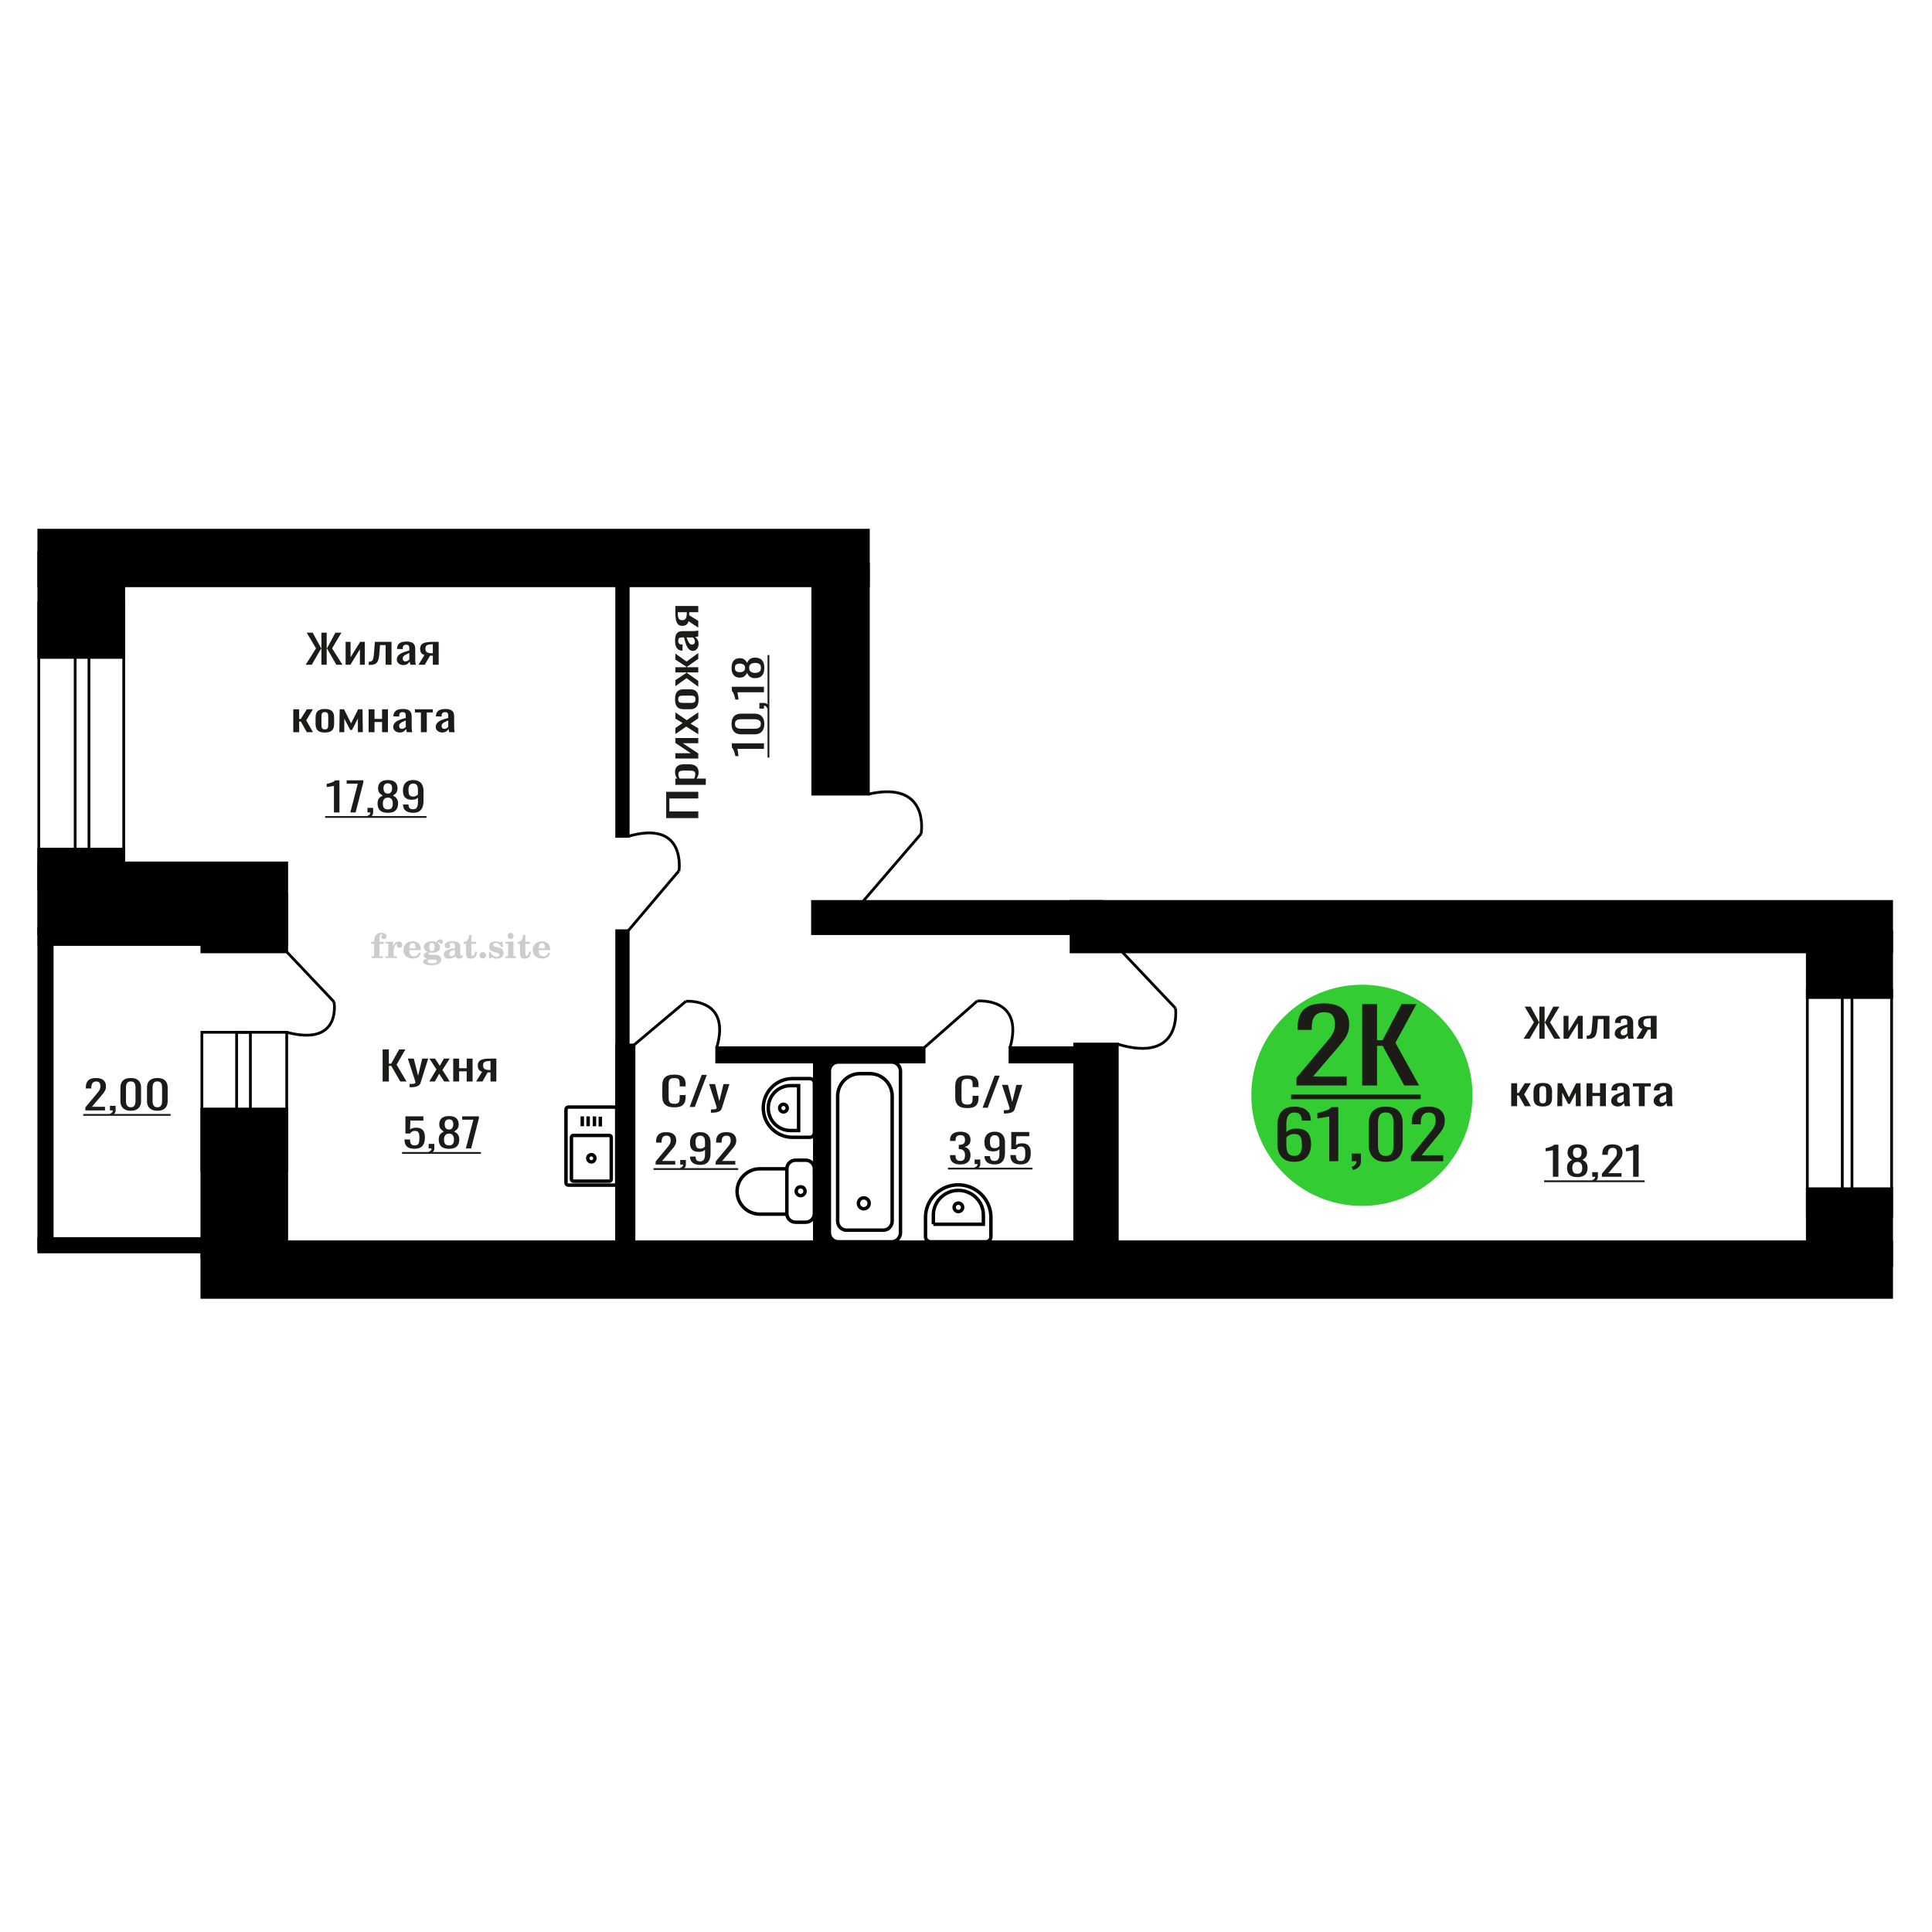 <?xml version="1.0" encoding="UTF-8"?>
<!DOCTYPE svg PUBLIC "-//W3C//DTD SVG 1.1//EN" "http://www.w3.org/Graphics/SVG/1.1/DTD/svg11.dtd">
<!-- Creator: CorelDRAW 2019 -->
<svg xmlns="http://www.w3.org/2000/svg" xml:space="preserve" width="140mm" height="140mm" version="1.1" style="shape-rendering:geometricPrecision; text-rendering:geometricPrecision; image-rendering:optimizeQuality; fill-rule:evenodd; clip-rule:evenodd"
viewBox="0 0 14000 14000"
 xmlns:xlink="http://www.w3.org/1999/xlink">
 <defs>
  <style type="text/css">
   <![CDATA[
    .str0 {stroke:black;stroke-width:25;stroke-miterlimit:22.926}
    .str1 {stroke:black;stroke-width:25.01;stroke-miterlimit:22.926}
    .str2 {stroke:black;stroke-width:20;stroke-miterlimit:22.926}
    .fil1 {fill:none}
    .fil5 {fill:black}
    .fil4 {fill:#1C1B17}
    .fil3 {fill:#33CC33}
    .fil0 {fill:#1C1B17;fill-rule:nonzero}
    .fil2 {fill:#CCCCCC;fill-rule:nonzero}
   ]]>
  </style>
 </defs>
 <g id="Слой_x0020_1">
  <polygon class="fil0" points="5059.95,5928.32 4827.38,5928.32 4827.38,5737.57 5059.95,5737.57 5059.95,5785.89 4850.64,5785.89 4850.64,5880 5059.95,5880 "/>
  <path id="1" class="fil0" d="M5114.5 5687.53l-220.51 0 0 -45.78 13.21 0c-4.21,-5.41 -7.85,-11.97 -10.91,-19.66 -3.06,-7.7 -4.59,-16.83 -4.59,-27.38 0,-12.83 2.25,-23.03 6.74,-30.59 4.5,-7.55 10.15,-13.18 16.95,-16.89 6.79,-3.71 13.68,-6.14 20.67,-7.27 6.98,-1.14 12.97,-1.71 17.94,-1.71l40.2 0c11.68,0 22.73,1.71 33.16,5.14 10.43,3.41 18.86,9.62 25.27,18.6 6.41,8.99 9.62,21.61 9.62,37.86 0,8.83 -1.49,16.67 -4.45,23.52 -2.97,6.84 -6.37,12.97 -10.2,18.38l66.9 0 0 45.78zm-76.37 -78.7c0,-7.98 -1.96,-13.69 -5.89,-17.12 -3.92,-3.42 -9.23,-5.55 -15.93,-6.42 -6.7,-0.85 -14.07,-1.28 -22.11,-1.28l-40.2 0c-6.89,0 -13.25,0.58 -19.09,1.72 -5.84,1.14 -10.48,3.56 -13.93,7.27 -3.44,3.7 -5.16,9.54 -5.16,17.53 0,5.99 0.86,11.69 2.58,17.12 1.72,5.42 3.73,10.11 6.03,14.1l106.23 0c2.11,-4.27 3.88,-9.11 5.32,-14.54 1.43,-5.42 2.15,-11.54 2.15,-18.38z"/>
  <polygon id="2" class="fil0" points="5059.95,5496.76 4893.99,5496.76 4893.99,5458.25 5005.68,5458.25 4893.99,5383.84 4893.99,5347.91 5059.95,5347.91 5059.95,5385.54 4947.4,5385.54 5059.95,5459.55 "/>
  <polygon id="3" class="fil0" points="5059.95,5320.55 4972.67,5264.94 4893.99,5319.25 4893.99,5275.63 4946.54,5239.27 4893.99,5207.2 4893.99,5162.28 4976.4,5218.74 5059.95,5161.43 5059.95,5205.05 5003.67,5243.98 5059.95,5277.35 "/>
  <path id="4" class="fil0" d="M5062.25 5066.9c0,18.25 -2.49,32.65 -7.47,43.2 -4.97,10.55 -12.06,18.04 -21.25,22.46 -9.18,4.41 -20,6.63 -32.44,6.63l-48.24 0c-12.44,0 -23.25,-2.22 -32.44,-6.63 -9.19,-4.42 -16.27,-11.91 -21.25,-22.46 -4.97,-10.55 -7.46,-24.95 -7.46,-43.2 0,-18.25 2.49,-32.58 7.46,-42.98 4.98,-10.41 12.06,-17.83 21.25,-22.24 9.19,-4.42 20,-6.63 32.44,-6.63l48.24 0c12.44,0 23.26,2.21 32.44,6.63 9.19,4.41 16.28,11.83 21.25,22.24 4.98,10.4 7.47,24.73 7.47,42.98zm-22.69 0c0,-8.84 -1.72,-15.03 -5.16,-18.61 -3.45,-3.56 -8,-5.69 -13.64,-6.4 -5.65,-0.72 -11.53,-1.08 -17.66,-1.08l-51.97 0c-6.32,0 -12.25,0.36 -17.8,1.08 -5.55,0.71 -10.1,2.84 -13.64,6.4 -3.54,3.58 -5.31,9.77 -5.31,18.61 0,8.85 1.77,15.12 5.31,18.83 3.54,3.71 8.09,5.91 13.64,6.63 5.55,0.71 11.48,1.05 17.8,1.05l51.97 0c6.13,0 12.01,-0.34 17.66,-1.05 5.64,-0.72 10.19,-2.92 13.64,-6.63 3.44,-3.71 5.16,-9.98 5.16,-18.83z"/>
  <polygon id="5" class="fil0" points="5059.95,4976.22 4975.25,4914.21 4893.99,4972.38 4893.99,4928.74 4973.81,4876.14 4973.81,4872.72 4893.99,4872.72 4893.99,4835.07 4973.81,4835.07 4973.81,4831.65 4893.99,4779.48 4893.99,4735.85 4975.25,4794.02 5059.95,4732 5059.95,4774.34 4978.41,4831.65 4978.41,4835.07 5059.95,4835.07 5059.95,4872.72 4978.41,4872.72 4978.41,4876.56 5059.95,4933.88 "/>
  <path id="6" class="fil0" d="M5062.25 4666.99c0,9.69 -1.87,18.25 -5.6,25.65 -3.73,7.42 -8.52,13.26 -14.36,17.54 -5.84,4.29 -12.01,6.42 -18.52,6.42 -10.33,0 -19.04,-2.56 -26.13,-7.7 -7.08,-5.13 -13.06,-12.19 -17.94,-21.17 -4.88,-8.98 -9.14,-19.4 -12.78,-31.23 -3.63,-11.82 -7.17,-24.31 -10.62,-37.42l-11.77 0c-6.7,0 -12.25,0.57 -16.66,1.72 -4.4,1.13 -7.7,3.48 -9.9,7.04 -2.2,3.58 -3.3,8.93 -3.3,16.05 0,6.27 0.95,11.33 2.87,15.18 1.91,3.86 4.64,6.63 8.18,8.34 3.54,1.71 7.71,2.56 12.49,2.56l8.33 0 -1.15 45.35c-18.38,-0.57 -31.92,-6.84 -40.63,-18.82 -8.71,-11.97 -13.06,-30.51 -13.06,-55.61 0,-24.52 4.5,-41.92 13.49,-52.18 9,-10.26 22.01,-15.39 39.05,-15.39l75.8 0c5.17,0 10.15,-0.22 14.93,-0.64 4.79,-0.43 9.24,-1 13.35,-1.71 4.12,-0.72 7.99,-1.36 11.63,-1.94l0 41.92c-3.06,0.86 -6.94,1.92 -11.63,3.22 -4.69,1.28 -8.95,2.2 -12.78,2.77 6.51,2.86 12.59,8.34 18.24,16.47 5.64,8.12 8.47,19.31 8.47,33.58zm-26.42 -17.96c0,-4.58 -0.86,-8.85 -2.58,-12.84 -1.72,-4 -3.69,-7.56 -5.89,-10.7 -2.2,-3.13 -3.97,-5.27 -5.31,-6.41l-47.09 0c2.68,7.12 5.36,13.83 8.04,20.1 2.68,6.27 5.5,11.77 8.47,16.48 2.97,4.69 6.32,8.4 10.05,11.11 3.73,2.71 7.99,4.07 12.78,4.07 6.7,0 11.96,-1.87 15.79,-5.56 3.83,-3.71 5.74,-9.13 5.74,-16.25z"/>
  <path id="7" class="fil0" d="M5059.95 4548.09l-70.34 -46.63c-2.11,7.98 -5.27,14.48 -9.48,19.47 -4.21,4.99 -9.38,8.62 -15.5,10.9 -6.13,2.28 -13.02,3.43 -20.68,3.43 -8.8,0 -16.36,-1.71 -22.68,-5.14 -6.32,-3.43 -11.48,-8.83 -15.5,-16.25 -4.02,-7.42 -6.99,-17.25 -8.9,-29.51 -1.92,-12.26 -2.88,-27.38 -2.88,-45.35l0 -47.89 165.96 0 0 45.33 -65.46 0c0,4.56 -0.05,8.42 -0.15,11.54 -0.09,3.15 -0.24,6.57 -0.43,10.27l66.04 40.64 0 49.19zm-83.26 -106.5c0,-0.58 0,-1.51 0,-2.79 0,-1.28 0,-2.07 0,-2.35l-65.18 0c0,0.28 0,1.07 0,2.35 0,1.28 0,2.07 0,2.36 0,13.4 1.1,24.02 3.3,31.86 2.2,7.84 5.65,13.33 10.34,16.46 4.69,3.14 10.96,4.71 18.8,4.71 10.91,0 19.05,-3.64 24.41,-10.91 5.36,-7.27 8.13,-21.16 8.33,-41.69z"/>
  <path class="fil1 str0" d="M4468.96 8570.75l0 -531.26c0,-9.53 -7.72,-17.33 -17.16,-17.33l-333.42 0c-9.44,0 -17.16,7.8 -17.16,17.33l0 531.26c0,9.53 7.72,17.33 17.16,17.33l333.42 0c9.44,0 17.16,-7.8 17.16,-17.33zm-39.6 -25.26l0 -304.22c0,-7.48 -6.06,-13.6 -13.46,-13.6l-261.61 0c-7.41,0 -13.47,6.12 -13.47,13.6l0 304.22c0,7.48 6.06,13.59 13.47,13.59l261.61 0c7.4,0 13.46,-6.11 13.46,-13.59zm-118.39 -152.11c0,-14.44 -11.59,-26.14 -25.88,-26.14 -14.29,0 -25.88,11.7 -25.88,26.14 0,14.43 11.59,26.14 25.88,26.14 14.29,0 25.88,-11.71 25.88,-26.14zm39.18 -230.31l0 -71.24m-42.58 69.26l0 -71.24m-45.62 71.24l0 -71.24m-42.58 71.24l0 -71.24"/>
  <path class="fil2" d="M2689.44 6840.63l0 -15.56 21.89 0 0 -4.94c0,-19.22 4.57,-34.11 13.75,-44.77 9.18,-10.66 22.06,-15.97 38.61,-15.97 11.6,0 20.78,2.38 27.57,7.12 6.79,4.73 10.21,11.11 10.21,19.14 0,5.96 -1.81,10.65 -5.44,14.07 -3.62,3.42 -8.64,5.1 -15.1,5.1 -5.31,0 -9.63,-1.56 -12.96,-4.69 -3.34,-3.13 -5.03,-7.16 -5.03,-12.06 0,-5.14 2.31,-9.71 6.96,-13.74 0.95,-0.95 1.44,-1.57 1.44,-1.81 0,-0.87 -0.41,-1.53 -1.19,-1.9 -0.83,-0.41 -2.14,-0.61 -4,-0.61 -6.13,0 -10.37,3.12 -12.71,9.34 -2.39,6.21 -3.58,18.85 -3.58,37.9l0 7.82 31.07 0 0 15.56 -31.07 0 0 80.01c0,3.62 0.74,6.09 2.26,7.41 1.52,1.31 4.45,1.97 8.77,1.97l13.17 0 0 12.35 -81.99 0 0 -12.35 10.83 -0.24c3.29,-0.17 5.51,-0.87 6.71,-2.19 1.15,-1.27 1.72,-3.58 1.72,-6.95l0 -80.01 -21.89 0z"/>
  <path id="1" class="fil2" d="M2793.56 6942.37l0 -12.35 11.57 -0.24c3.37,-0.25 5.64,-0.99 6.75,-2.23 1.11,-1.23 1.68,-3.54 1.68,-6.91l0 -73.92c0,-3.95 -0.86,-6.58 -2.63,-7.86 -1.77,-1.27 -5.43,-1.93 -10.99,-1.93 -0.74,0 -1.93,0.04 -3.58,0.12 -1.65,0.08 -2.88,0.12 -3.79,0.12l0 -12.1 55.03 -2.71 0 33.99c4.86,-11.15 10.62,-19.59 17.41,-25.27 6.75,-5.64 14.36,-8.48 22.88,-8.48 7.91,0 14.33,2.23 19.26,6.63 4.94,4.45 7.41,10.08 7.41,17 0,6.75 -1.81,12.14 -5.47,16.21 -3.66,4.08 -8.48,6.09 -14.45,6.09 -5.55,0 -10.08,-1.76 -13.58,-5.35 -3.5,-3.58 -5.27,-8.23 -5.27,-13.95 0,-2.26 0.37,-4.32 1.11,-6.25 0.7,-1.94 1.86,-3.79 3.38,-5.56 -9.18,2.96 -16.13,9.34 -20.95,19.06 -4.82,9.71 -7.24,22.39 -7.24,37.98l0 26.18c0,3.37 0.57,5.68 1.73,6.95 1.19,1.32 3.41,2.02 6.7,2.19l15.77 0.24 0 12.35 -82.73 0z"/>
  <path id="2" class="fil2" d="M3038.08 6901.62l10.86 5.19c-3.87,12.92 -10.62,22.76 -20.29,29.47 -9.71,6.71 -22.02,10.04 -36.96,10.04 -20.49,0 -37,-5.76 -49.59,-17.24 -12.55,-11.49 -18.85,-26.55 -18.85,-45.19 0,-18.61 6.25,-33.75 18.72,-45.36 12.52,-11.6 28.86,-17.41 49.02,-17.41 18.4,0 32.68,5.31 42.89,15.97 10.2,10.62 15.31,25.56 15.31,44.74l0 3.25 -82.97 0 0 1.69c0,14.28 2.88,25.06 8.6,32.35 5.76,7.28 14.32,10.9 25.64,10.9 8.27,0 15.56,-2.38 21.81,-7.16 6.3,-4.77 11.57,-11.85 15.81,-21.24zm-71.86 -29.38l37.94 0c2.6,0 4.41,-0.58 5.43,-1.69 1.03,-1.11 1.57,-3.17 1.57,-6.17 0,-10.62 -1.61,-18.36 -4.78,-23.17 -3.16,-4.82 -8.14,-7.25 -14.98,-7.25 -7.86,0 -13.87,3.17 -18.02,9.47 -4.12,6.34 -6.51,15.93 -7.16,28.81z"/>
  <path id="3" class="fil2" d="M3094.54 6946.86c-7.98,-2.02 -13.99,-4.98 -18.07,-8.98 -4.07,-3.99 -6.09,-8.89 -6.09,-14.77 0,-6.5 2.68,-11.85 8.07,-16.09 5.39,-4.2 13.17,-7.08 23.29,-8.61 -9.96,-2.67 -17.53,-7.03 -22.76,-13.17 -5.22,-6.09 -7.86,-13.54 -7.86,-22.3 0,-12.51 5.31,-22.72 15.93,-30.54 10.62,-7.86 24.49,-11.77 41.61,-11.77 6.05,0 11.73,0.62 17.12,1.81 5.39,1.19 10.62,3 15.68,5.39l4.24 -6.13c3.29,-4.69 7.24,-8.27 11.81,-10.83 4.57,-2.55 9.35,-3.82 14.33,-3.82 5.47,0 9.91,1.56 13.37,4.69 3.46,3.17 5.19,7.2 5.19,12.1 0,4.81 -1.32,8.77 -4,11.77 -2.63,3 -6.09,4.53 -10.33,4.53 -2.92,0 -5.39,-0.62 -7.49,-1.86 -2.1,-1.27 -3.78,-3.16 -5.06,-5.72 -0.49,-0.98 -0.78,-2.18 -0.95,-3.62 -0.24,-2.01 -1.11,-3.04 -2.55,-3.13 -1.44,0 -3.04,0.7 -4.81,2.1 -1.77,1.4 -3.21,3.17 -4.32,5.31 6.09,4.2 10.53,8.69 13.33,13.5 2.8,4.86 4.2,10.41 4.2,16.67 0,12.55 -5.1,22.39 -15.27,29.51 -10.17,7.12 -24.28,10.7 -42.35,10.7 -1.52,0 -3.66,-0.08 -6.42,-0.25 -2.72,-0.16 -4.69,-0.24 -5.89,-0.24 -3.78,0 -6.75,0.7 -8.84,2.14 -2.14,1.4 -3.22,3.33 -3.22,5.8 0,2.84 0.95,4.82 2.84,5.93 1.9,1.11 5.19,1.68 9.92,1.68l17.91 0c9.38,0 17.57,0.29 24.53,0.91 6.99,0.62 11.77,1.4 14.44,2.35 6.75,2.42 12.02,6.42 15.81,12.05 3.78,5.64 5.68,12.15 5.68,19.51 0,13.01 -6.18,23.01 -18.52,30.01 -12.35,6.99 -30.05,10.49 -53.14,10.49 -19.63,0 -34.4,-2.14 -44.32,-6.38 -9.92,-4.28 -14.9,-10.62 -14.9,-19.05 0,-5.56 2.43,-10.17 7.24,-13.92 4.82,-3.74 11.69,-6.33 20.62,-7.77zm12.14 6.87c-3.13,1.28 -5.35,2.76 -6.67,4.4 -1.31,1.65 -1.97,3.79 -1.97,6.46 0,5.4 2.34,9.39 7,11.94 4.65,2.59 11.89,3.87 21.73,3.87 13.33,0 23.21,-1.24 29.59,-3.66 6.38,-2.47 9.59,-6.26 9.59,-11.45 0,-4.07 -1.73,-7.03 -5.19,-8.84 -3.46,-1.82 -9.38,-2.72 -17.78,-2.72l-36.3 0zm4.2 -91.45c0,10.16 1.52,17.57 4.57,22.22 3.09,4.65 7.86,7 14.4,7 6.59,0 11.44,-2.35 14.61,-7.08 3.13,-4.69 4.7,-12.06 4.7,-22.14 0,-9.88 -1.57,-17.2 -4.7,-21.94 -3.17,-4.73 -8.02,-7.12 -14.61,-7.12 -6.54,0 -11.31,2.39 -14.4,7.12 -3.05,4.74 -4.57,12.06 -4.57,21.94z"/>
  <path id="4" class="fil2" d="M3296.87 6882.61c-14.61,2.35 -25.02,5.8 -31.2,10.37 -6.21,4.57 -9.3,10.99 -9.3,19.3 0,5.07 1.4,9.06 4.16,12.06 2.76,2.97 6.5,4.45 11.15,4.45 7.62,0 13.75,-2.84 18.32,-8.52 4.57,-5.68 6.87,-13.46 6.87,-23.34l0 -14.32zm38.28 31.28c0,3.95 0.7,6.75 2.1,8.44 1.4,1.68 3.7,2.51 6.83,2.51 1.44,0 3.09,-0.41 4.94,-1.28 1.85,-0.82 3,-1.23 3.5,-1.23 0.94,0 1.72,0.28 2.3,0.94 0.54,0.66 0.82,1.57 0.82,2.8 0,5.15 -2.92,9.84 -8.8,14.12 -5.89,4.24 -12.93,6.38 -21.12,6.38 -6.13,0 -11.36,-1.61 -15.68,-4.86 -4.36,-3.25 -6.91,-7.45 -7.74,-12.55 -6.75,5.51 -14.4,9.79 -22.96,12.84 -8.56,3.05 -17.37,4.57 -26.46,4.57 -11.82,0 -20.99,-2.55 -27.5,-7.7 -6.5,-5.14 -9.75,-12.39 -9.75,-21.73 0,-12.43 6.54,-22.43 19.59,-29.92 13.05,-7.53 33.71,-13.17 61.9,-16.96l0 -13.41c0,-8.69 -1.73,-14.82 -5.19,-18.44 -3.45,-3.62 -9.22,-5.43 -17.24,-5.43 -5.23,0 -9.63,0.86 -13.17,2.59 -3.58,1.73 -5.39,3.74 -5.39,5.97 0,0.57 1.07,2.22 3.21,4.98 2.14,2.71 3.21,5.76 3.21,9.17 0,4.65 -1.81,8.4 -5.48,11.28 -3.66,2.84 -8.43,4.28 -14.28,4.28 -5.97,0 -10.9,-1.73 -14.86,-5.18 -3.91,-3.46 -5.88,-7.78 -5.88,-13.01 0,-10.29 4.94,-18.27 14.82,-23.95 9.91,-5.64 23.87,-8.48 41.98,-8.48 10.12,0 19.01,1.03 26.71,3.09 7.65,2.01 13.99,5.06 18.97,9.05 3.95,3.09 6.71,6.54 8.27,10.45 1.57,3.87 2.35,9.84 2.35,17.87l0 52.8z"/>
  <path id="5" class="fil2" d="M3454.79 6895.7c0,0.57 0.09,1.44 0.21,2.59 0.12,1.15 0.16,2.02 0.16,2.59 0,14.45 -3.82,25.73 -11.48,33.83 -7.69,8.07 -18.35,12.1 -31.98,12.1 -12.43,0 -21.27,-2.92 -26.5,-8.8 -5.23,-5.85 -7.82,-16.18 -7.82,-30.99l0 -67.38 -17.78 0 0 -13.25c12.22,-0.78 21.73,-5.56 28.48,-14.24 6.75,-8.68 10.45,-20.95 11.11,-36.71l16.96 0 0 49.63 33.33 0 0 14.57 -33.33 0 0 65.44c0,8.36 0.78,13.91 2.3,16.63 1.53,2.76 4.2,4.12 8.07,4.12 4.73,0 8.31,-2.52 10.78,-7.5 2.43,-4.98 3.79,-12.51 4.04,-22.63l13.45 0z"/>
  <path id="6" class="fil2" d="M3498.46 6899.4c6.25,0 11.69,2.27 16.26,6.83 4.56,4.53 6.87,9.96 6.87,16.3 0,6.38 -2.26,11.86 -6.83,16.42 -4.53,4.57 -9.96,6.88 -16.3,6.88 -6.3,0 -11.69,-2.31 -16.22,-6.88 -4.57,-4.56 -6.83,-10.04 -6.83,-16.42 0,-6.25 2.31,-11.69 6.87,-16.25 4.57,-4.57 9.96,-6.88 16.18,-6.88z"/>
  <path id="7" class="fil2" d="M3543.32 6898.91l10.66 0c5.06,11.19 11.49,19.75 19.26,25.68 7.82,5.93 16.51,8.89 26.14,8.89 6.3,0 11.28,-1.4 14.94,-4.16 3.7,-2.8 5.55,-6.5 5.55,-11.19 0,-4.2 -1.6,-7.41 -4.85,-9.67 -3.25,-2.27 -10.17,-4.49 -20.79,-6.67 -18.23,-3.5 -31.07,-8.44 -38.52,-14.73 -7.45,-6.3 -11.15,-15.11 -11.15,-26.43 0,-12.55 4.15,-22.26 12.47,-29.14 8.31,-6.91 20.12,-10.37 35.39,-10.37 5.68,0 11.12,0.7 16.18,2.14 5.1,1.44 9.75,3.5 13.95,6.22l9.67 -6.63 10.17 0 1.19 39.51 -11.61 0c-4.32,-9.26 -9.91,-16.54 -16.75,-21.77 -6.83,-5.23 -14.15,-7.86 -22.02,-7.86 -5.96,0 -10.82,1.32 -14.56,3.99 -3.79,2.68 -5.68,6.01 -5.68,10.04 0,7.66 9.75,13.21 29.22,16.67 2.34,0.41 4.15,0.74 5.43,0.99 13.75,2.55 24.12,7.2 31.03,13.95 6.92,6.75 10.37,15.52 10.37,26.26 0,12.96 -4.36,23.21 -13.08,30.78 -8.73,7.62 -20.62,11.4 -35.73,11.4 -6.75,0 -13.17,-0.78 -19.18,-2.38 -6.05,-1.61 -11.48,-3.91 -16.42,-6.96l-10.62 7.37 -9.92 0 -0.74 -45.93z"/>
  <path id="8" class="fil2" d="M3678.36 6781.86c0,-6.13 2.1,-11.32 6.33,-15.56 4.24,-4.28 9.35,-6.42 15.4,-6.42 5.8,0 10.82,2.14 15.1,6.46 4.24,4.32 6.38,9.47 6.38,15.52 0,6.05 -2.1,11.23 -6.34,15.64 -4.24,4.4 -9.26,6.58 -15.14,6.58 -6.05,0 -11.16,-2.14 -15.4,-6.46 -4.23,-4.32 -6.33,-9.55 -6.33,-15.76zm42.22 138.74c0,3.46 0.58,5.84 1.69,7.08 1.15,1.23 3.42,1.93 6.79,2.1l9.8 0.24 0 12.35 -76.31 0 0 -12.35 10.74 -0.24c3.34,-0.17 5.6,-0.87 6.75,-2.19 1.2,-1.27 1.77,-3.62 1.77,-6.99l0 -73.92c0,-3.91 -0.86,-6.54 -2.63,-7.82 -1.77,-1.27 -5.39,-1.93 -10.87,-1.93 -0.74,0 -1.89,0.04 -3.58,0.12 -1.64,0.08 -2.92,0.12 -3.91,0.12l0 -12.1 59.76 -2.71 0 98.24z"/>
  <path id="9" class="fil2" d="M3845.45 6895.7c0,0.57 0.09,1.44 0.21,2.59 0.12,1.15 0.16,2.02 0.16,2.59 0,14.45 -3.82,25.73 -11.48,33.83 -7.69,8.07 -18.35,12.1 -31.98,12.1 -12.43,0 -21.27,-2.92 -26.5,-8.8 -5.23,-5.85 -7.82,-16.18 -7.82,-30.99l0 -67.38 -17.78 0 0 -13.25c12.22,-0.78 21.73,-5.56 28.48,-14.24 6.75,-8.68 10.45,-20.95 11.11,-36.71l16.96 0 0 49.63 33.33 0 0 14.57 -33.33 0 0 65.44c0,8.36 0.78,13.91 2.3,16.63 1.53,2.76 4.2,4.12 8.07,4.12 4.73,0 8.31,-2.52 10.78,-7.5 2.43,-4.98 3.79,-12.51 4.04,-22.63l13.45 0z"/>
  <path id="10" class="fil2" d="M3975.47 6901.62l10.86 5.19c-3.87,12.92 -10.62,22.76 -20.29,29.47 -9.71,6.71 -22.02,10.04 -36.96,10.04 -20.49,0 -37,-5.76 -49.59,-17.24 -12.55,-11.49 -18.85,-26.55 -18.85,-45.19 0,-18.61 6.25,-33.75 18.72,-45.36 12.52,-11.6 28.86,-17.41 49.02,-17.41 18.4,0 32.68,5.31 42.89,15.97 10.2,10.62 15.31,25.56 15.31,44.74l0 3.25 -82.97 0 0 1.69c0,14.28 2.88,25.06 8.6,32.35 5.76,7.28 14.32,10.9 25.64,10.9 8.27,0 15.56,-2.38 21.81,-7.16 6.3,-4.77 11.57,-11.85 15.81,-21.24zm-71.86 -29.38l37.94 0c2.6,0 4.41,-0.58 5.43,-1.69 1.03,-1.11 1.57,-3.17 1.57,-6.17 0,-10.62 -1.61,-18.36 -4.78,-23.17 -3.16,-4.82 -8.14,-7.25 -14.98,-7.25 -7.86,0 -13.87,3.17 -18.02,9.47 -4.12,6.34 -6.51,15.93 -7.16,28.81z"/>
  <circle class="fil3" cx="9868.91" cy="7937.05" r="801.44"/>
  <path class="fil0" d="M9377.63 8419.06c-28.5,0 -51.7,-5.73 -69.61,-17.19 -17.91,-11.45 -31.05,-26.94 -39.38,-46.47 -8.35,-19.52 -12.52,-41.22 -12.52,-65.1l0 -132.15c0,-25.5 3.66,-48.73 10.99,-69.71 7.33,-20.97 19.84,-37.75 37.55,-50.34 17.71,-12.58 42.03,-18.88 72.97,-18.88 25.64,0 47.33,3.71 65.04,11.14 17.69,7.42 31.33,18.23 40.91,32.43 9.56,14.2 14.54,31.46 14.96,51.79 0,0.65 0.1,1.54 0.3,2.67 0.2,1.12 0.3,2.17 0.3,3.14l-65.95 0c0,-19.04 -3.86,-33.56 -11.59,-43.56 -7.75,-10.01 -22.39,-15.01 -43.97,-15.01 -11.81,0 -21.98,2.99 -30.53,8.96 -8.55,5.97 -14.96,15.08 -19.24,27.34 -4.28,12.27 -6.41,28.08 -6.41,47.44l0 59.54c6.51,-8.07 15.77,-14.6 27.78,-19.6 12.01,-5 26.77,-7.51 44.28,-7.51 27.27,0 48.64,4.68 64.12,14.04 15.46,9.36 26.45,22.51 32.96,39.45 6.52,16.95 9.78,36.87 9.78,59.78 0,23.56 -4.08,45.02 -12.22,64.38 -8.14,19.37 -21.16,34.78 -39.08,46.23 -17.91,11.46 -41.72,17.19 -71.44,17.19zm0 -43.08c14.65,0 26.06,-3.31 34.19,-9.93 8.14,-6.61 13.94,-15.41 17.41,-26.38 3.46,-10.97 5.19,-22.91 5.19,-35.82 0,-15.49 -0.92,-29.85 -2.75,-43.08 -1.83,-13.23 -6.61,-23.8 -14.35,-31.71 -7.73,-7.9 -20.96,-11.86 -39.69,-11.86 -8.96,0 -17.1,1.29 -24.43,3.88 -7.33,2.58 -13.63,5.89 -18.92,9.92 -5.3,4.03 -9.57,8.31 -12.83,12.83l0 58.57c0,13.23 1.73,25.49 5.19,36.79 3.47,11.29 9.27,20.25 17.41,26.86 8.13,6.62 19.33,9.93 33.58,9.93z"/>
  <path id="1" class="fil0" d="M9632.25 8414.7l0 -324.32c-0.4,0.32 -4.98,1.29 -13.74,2.9 -8.75,1.62 -18.62,3.23 -29.6,4.84 -11,1.62 -20.77,3.07 -29.32,4.36 -8.55,1.29 -13.03,1.94 -13.43,1.94l0 -39.21c6.92,-1.29 14.96,-3.07 24.11,-5.33 9.16,-2.25 18.54,-5 28.1,-8.22 9.56,-3.23 18.72,-7.27 27.47,-12.11 8.76,-4.84 16.19,-10.48 22.29,-16.94l49.46 0 0 392.09 -65.34 0z"/>
  <path id="2" class="fil0" d="M9804.45 8478.11l-10.38 -22.26c11,-2.91 19.64,-7.99 25.95,-15.25 6.32,-7.26 9.47,-15.9 9.47,-25.9l-34.8 0 0 -55.67 67.16 0 0 54.7c0,17.11 -4.68,30.74 -14.04,40.9 -9.36,10.17 -23.82,18 -43.36,23.48z"/>
  <path id="3" class="fil0" d="M10041.98 8419.06c-28.09,0 -51.19,-5.01 -69.3,-15.01 -18.12,-10 -31.55,-23.72 -40.3,-41.14 -8.76,-17.43 -13.12,-37.28 -13.12,-59.54l0 -168.94c0,-22.91 4.26,-43 12.81,-60.27 8.56,-17.26 21.89,-30.73 40,-40.42 18.12,-9.68 41.42,-14.52 69.91,-14.52 28.5,0 51.71,4.84 69.61,14.52 17.91,9.69 31.15,23.16 39.7,40.42 8.55,17.27 12.81,37.36 12.81,60.27l0 168.94c0,22.59 -4.37,42.59 -13.11,60.02 -8.76,17.43 -22.09,31.06 -40,40.9 -17.92,9.85 -40.91,14.77 -69.01,14.77zm0 -42.6c15.47,0 27.18,-3.55 35.11,-10.65 7.95,-7.1 13.43,-16.22 16.49,-27.35 3.05,-11.13 4.59,-22.67 4.59,-34.61l0 -169.9c0,-12.59 -1.43,-24.45 -4.28,-35.58 -2.85,-11.14 -8.25,-20.09 -16.18,-26.87 -7.94,-6.78 -19.84,-10.16 -35.73,-10.16 -15.87,0 -27.87,3.38 -36.02,10.16 -8.14,6.78 -13.64,15.73 -16.49,26.87 -2.85,11.13 -4.28,22.99 -4.28,35.58l0 169.9c0,11.94 1.53,23.48 4.58,34.61 3.05,11.13 8.76,20.25 17.11,27.35 8.34,7.1 20.04,10.65 35.1,10.65z"/>
  <path id="4" class="fil0" d="M10224.57 8414.7l0 -36.79 125.78 -155.38c9.37,-11.62 18.01,-22.43 25.96,-32.43 7.93,-10.01 14.44,-20.58 19.54,-31.71 5.08,-11.13 7.63,-23.96 7.63,-38.48 0,-18.07 -3.67,-32.27 -11,-42.6 -7.33,-10.33 -20.15,-15.49 -38.46,-15.49 -15.48,0 -27.49,3.39 -36.03,10.17 -8.55,6.77 -14.46,15.65 -17.71,26.62 -3.26,10.97 -4.88,22.75 -4.88,35.34l0 13.06 -65.35 0 0 -13.55c0,-23.56 3.98,-43.81 11.91,-60.75 7.94,-16.94 20.77,-30.09 38.48,-39.45 17.71,-9.36 41.21,-14.04 70.52,-14.04 39.89,0 69.61,8.96 89.15,26.87 19.54,17.91 29.3,42.68 29.3,74.3 0,16.78 -2.53,31.47 -7.63,44.05 -5.08,12.59 -11.69,24.37 -19.84,35.34 -8.14,10.97 -17.09,22.26 -26.87,33.88l-113.57 137.47 156.32 0 0 43.57 -233.25 0z"/>
  <path class="fil0" d="M9394.79 7865.64l0 -55.32 196.15 -233.64c14.6,-17.46 28.09,-33.72 40.46,-48.76 12.38,-15.04 22.54,-30.94 30.47,-47.68 7.94,-16.74 11.9,-36.03 11.9,-57.86 0,-27.17 -5.71,-48.52 -17.13,-64.05 -11.42,-15.53 -31.43,-23.29 -59.98,-23.29 -24.13,0 -42.86,5.09 -56.19,15.28 -13.33,10.19 -22.53,23.54 -27.6,40.03 -5.09,16.5 -7.63,34.21 -7.63,53.14l0 19.65 -101.88 0 0 -20.38c0,-35.42 6.19,-65.87 18.58,-91.35 12.37,-25.47 32.36,-45.24 59.98,-59.32 27.61,-14.07 64.27,-21.1 109.98,-21.1 62.2,0 108.53,13.46 139,40.39 30.47,26.93 45.71,64.17 45.71,111.73 0,25.23 -3.96,47.31 -11.91,66.23 -7.92,18.93 -18.24,36.64 -30.93,53.13 -12.71,16.5 -26.66,33.49 -41.9,50.95l-177.1 206.71 243.75 0 0 65.51 -363.73 0z"/>
  <polygon id="1" class="fil0" points="9870.86,7865.64 9870.86,7276.08 9978.46,7276.08 9978.46,7538.11 10018.45,7538.11 10156.52,7276.08 10264.11,7276.08 10111.76,7556.3 10283.15,7865.64 10175.56,7865.64 10019.41,7578.14 9978.46,7578.14 9978.46,7865.64 "/>
  <polygon id="2" class="fil4" points="9355.76,7931.81 10294.58,7931.81 10294.58,7964.89 9355.76,7964.89 "/>
  <polygon class="fil0" points="2772.68,7836.97 2772.68,7604.41 2817.83,7604.41 2817.83,7707.77 2834.62,7707.77 2892.57,7604.41 2937.72,7604.41 2873.79,7714.95 2945.72,7836.97 2900.56,7836.97 2835.02,7723.56 2817.83,7723.56 2817.83,7836.97 "/>
  <path id="1" class="fil0" d="M2968.5 7878.6l0 -23.54c10.38,0 18.65,-0.34 24.77,-1.01 6.13,-0.67 10.53,-1.91 13.2,-3.73 2.66,-1.82 3.99,-4.35 3.99,-7.61 0,-1.72 -0.93,-5.55 -2.79,-11.48 -1.87,-5.94 -3.87,-12.25 -6,-18.95l-46.36 -141.26 43.16 0 31.18 124.03 29.96 -124.03 43.17 0 -55.15 175.14c-2.39,8.04 -6.79,14.4 -13.2,19.09 -6.39,4.69 -14.58,8.09 -24.56,10.19 -10,2.11 -22.05,3.16 -36.18,3.16l-5.19 0z"/>
  <polygon id="2" class="fil0" points="3110.77,7836.97 3162.73,7749.69 3111.98,7671.02 3152.74,7671.02 3186.7,7723.56 3216.68,7671.02 3258.64,7671.02 3205.89,7753.42 3259.44,7836.97 3218.67,7836.97 3182.32,7780.7 3151.14,7836.97 "/>
  <polygon id="3" class="fil0" points="3284.22,7836.97 3284.22,7671.02 3326.98,7671.02 3326.98,7740.79 3381.74,7740.79 3381.74,7671.02 3424.5,7671.02 3424.5,7836.97 3381.74,7836.97 3381.74,7763.18 3326.98,7763.18 3326.98,7836.97 "/>
  <path id="4" class="fil0" d="M3450.07 7836.97l43.57 -70.34c-7.46,-2.11 -13.53,-5.27 -18.19,-9.48 -4.67,-4.21 -8.06,-9.38 -10.19,-15.5 -2.13,-6.13 -3.2,-13.02 -3.2,-20.67 0,-8.81 1.6,-16.37 4.8,-22.68 3.2,-6.32 8.25,-11.49 15.19,-15.51 6.93,-4.02 16.11,-6.98 27.57,-8.9 11.46,-1.91 25.58,-2.87 42.36,-2.87l44.76 0 0 165.95 -42.35 0 0 -65.46c-4.28,0 -7.87,-0.05 -10.81,-0.14 -2.92,-0.1 -6.12,-0.24 -9.59,-0.44l-37.96 66.04 -45.96 0zm99.51 -83.26c0.53,0 1.41,0 2.61,0 1.19,0 1.93,0 2.2,0l0 -65.18c-0.27,0 -1.01,0 -2.2,0 -1.2,0 -1.94,0 -2.2,0 -12.53,0 -22.46,1.1 -29.78,3.31 -7.32,2.2 -12.46,5.64 -15.38,10.33 -2.94,4.69 -4.4,10.96 -4.4,18.81 0,10.91 3.4,19.04 10.19,24.4 6.79,5.36 19.78,8.14 38.96,8.33z"/>
  <path class="fil0" d="M5535.86 5426.52l-192.37 0c0.19,0.25 0.77,3.05 1.72,8.39 0.96,5.34 1.92,11.37 2.87,18.08 0.96,6.71 1.82,12.67 2.59,17.89 0.76,5.21 1.15,7.94 1.15,8.2l-23.26 0c-0.77,-4.23 -1.82,-9.14 -3.16,-14.72 -1.34,-5.6 -2.97,-11.31 -4.88,-17.15 -1.91,-5.84 -4.31,-11.43 -7.18,-16.77 -2.87,-5.35 -6.22,-9.88 -10.05,-13.6l0 -30.2 232.57 0 0 39.88z"/>
  <path id="1" class="fil0" d="M5538.44 5246.13c0,17.14 -2.96,31.25 -8.9,42.3 -5.93,11.06 -14.07,19.26 -24.4,24.59 -10.34,5.35 -22.11,8.03 -35.32,8.03l-100.2 0c-13.59,0 -25.51,-2.61 -35.75,-7.83 -10.24,-5.22 -18.23,-13.36 -23.97,-24.42 -5.75,-11.06 -8.62,-25.29 -8.62,-42.67 0,-17.39 2.87,-31.55 8.62,-42.5 5.74,-10.93 13.73,-19 23.97,-24.22 10.24,-5.22 22.16,-7.83 35.75,-7.83l100.2 0c13.4,0 25.27,2.68 35.61,8.01 10.33,5.35 18.42,13.49 24.26,24.42 5.84,10.93 8.75,24.97 8.75,42.12zm-25.26 0c0,-9.45 -2.11,-16.59 -6.32,-21.43 -4.21,-4.85 -9.62,-8.2 -16.22,-10.07 -6.61,-1.86 -13.45,-2.79 -20.53,-2.79l-100.78 0c-7.46,0 -14.5,0.87 -21.1,2.61 -6.61,1.73 -11.92,5.03 -15.94,9.87 -4.02,4.85 -6.03,12.12 -6.03,21.81 0,9.69 2.01,17.02 6.03,21.99 4.02,4.96 9.33,8.32 15.94,10.06 6.6,1.74 13.64,2.61 21.1,2.61l100.78 0c7.08,0 13.92,-0.93 20.53,-2.8 6.6,-1.86 12.01,-5.34 16.22,-10.43 4.21,-5.1 6.32,-12.24 6.32,-21.43z"/>
  <path id="2" class="fil0" d="M5573.47 5128.72l-13.2 6.35c-1.73,-6.72 -4.74,-12 -9.05,-15.85 -4.31,-3.85 -9.43,-5.78 -15.36,-5.78l0 21.25 -33.02 0 0 -41.01 32.45 0c10.14,0 18.23,2.87 24.26,8.58 6.03,5.71 10.67,14.54 13.92,26.46z"/>
  <path id="3" class="fil0" d="M5535.86 5016.53l-192.37 0c0.19,0.25 0.77,3.05 1.72,8.39 0.96,5.35 1.92,11.37 2.87,18.08 0.96,6.71 1.82,12.67 2.59,17.89 0.76,5.22 1.15,7.95 1.15,8.2l-23.26 0c-0.77,-4.23 -1.82,-9.13 -3.16,-14.72 -1.34,-5.59 -2.97,-11.3 -4.88,-17.14 -1.91,-5.85 -4.31,-11.44 -7.18,-16.78 -2.87,-5.34 -6.22,-9.87 -10.05,-13.6l0 -30.19 232.57 0 0 39.87z"/>
  <path id="4" class="fil0" d="M5538.44 4839.5c0,18.13 -2.77,32.67 -8.32,43.6 -5.55,10.94 -13.45,18.82 -23.69,23.68 -10.24,4.84 -22.25,7.25 -36.03,7.25 -7.85,0 -14.74,-0.87 -20.68,-2.61 -5.93,-1.73 -11.15,-4.28 -15.64,-7.63 -4.5,-3.36 -8.43,-7.33 -11.78,-11.93 -3.35,-4.59 -6.36,-9.63 -9.04,-15.1 -5.17,9.95 -11.92,18.02 -20.24,24.23 -8.33,6.22 -18.9,9.32 -31.73,9.32 -12.25,0 -22.87,-2.48 -31.87,-7.45 -9,-4.97 -15.93,-12.74 -20.82,-23.29 -4.88,-10.57 -7.32,-23.93 -7.32,-40.07 0,-16.15 2.44,-29.38 7.32,-39.7 4.89,-10.31 11.82,-17.95 20.82,-22.93 9,-4.95 19.62,-7.45 31.87,-7.45 13.02,0 23.64,3.05 31.87,9.14 8.23,6.09 14.93,14.22 20.1,24.41 2.68,-5.47 5.69,-10.49 9.04,-15.1 3.35,-4.6 7.28,-8.57 11.78,-11.92 4.49,-3.36 9.71,-5.97 15.64,-7.82 5.94,-1.87 12.83,-2.81 20.68,-2.81 13.78,0 25.79,2.43 36.03,7.27 10.24,4.84 18.14,12.67 23.69,23.48 5.55,10.82 8.32,25.29 8.32,43.43zm-24.4 0c0,-9.7 -1.92,-17.15 -5.74,-22.37 -3.83,-5.22 -9,-8.75 -15.51,-10.62 -6.51,-1.87 -13.78,-2.79 -21.82,-2.79 -7.27,0 -14.12,1.05 -20.53,3.17 -6.41,2.1 -11.67,5.77 -15.79,10.99 -4.12,5.22 -6.17,12.43 -6.17,21.62 0,9.19 2.01,16.46 6.03,21.8 4.02,5.34 9.23,9.13 15.64,11.36 6.42,2.25 13.36,3.36 20.82,3.36 8.04,0 15.31,-0.99 21.82,-2.98 6.51,-1.99 11.68,-5.65 15.51,-11 3.82,-5.33 5.74,-12.85 5.74,-22.54zm-114.85 0c-0.19,-8.45 -2.2,-14.85 -6.03,-19.2 -3.83,-4.35 -8.76,-7.39 -14.79,-9.13 -6.02,-1.74 -12.29,-2.61 -18.8,-2.61 -9.57,0 -17.71,2.23 -24.41,6.71 -6.7,4.47 -10.05,12.54 -10.05,24.23 0,11.68 3.35,19.87 10.05,24.6 6.7,4.72 14.84,7.08 24.41,7.08 6.51,0 12.78,-0.87 18.8,-2.61 6.03,-1.74 10.96,-4.92 14.79,-9.51 3.83,-4.6 5.84,-11.11 6.03,-19.56z"/>
  <polygon id="5" class="fil4" points="5561.96,5490.26 5561.96,4746.69 5575.01,4746.69 5575.01,5490.26 "/>
  <path class="fil1 str1" d="M6134.52 8914.44l266.02 0c35.5,0 64.53,-29.37 64.53,-65.27l0 -905.95c0,-89.75 -72.59,-163.17 -161.32,-163.17l-72.44 0c-88.73,0 -161.32,73.42 -161.32,163.17l0 905.95c0,35.9 29.03,65.27 64.53,65.27zm-60.1 84.12l386.2 0c35.5,0 64.54,-29.37 64.54,-65.26l0 -1172.29c0,-35.89 -29.04,-65.26 -64.54,-65.26l-386.2 0c-35.48,0 -64.52,29.37 -64.52,65.26l0 1172.29c0,35.89 29.04,65.26 64.52,65.26zm184.88 -239.34c21.59,0 39.1,-17.7 39.1,-39.54 0,-21.83 -17.51,-39.54 -39.1,-39.54 -21.59,0 -39.1,17.71 -39.1,39.54 0,21.84 17.51,39.54 39.1,39.54z"/>
  <path class="fil1 str0" d="M5901.41 7848.99l0 359.25c0,18.19 -14.78,33.07 -32.84,33.07l-126.37 0c-116.17,0 -211.22,-95.71 -211.22,-212.69l0 -0.01c0,-116.98 95.05,-212.69 211.22,-212.69l126.37 0c18.06,0 32.84,14.88 32.84,33.07zm-114.28 17.99l0 325.35 -59.52 0c-88.21,0 -160.37,-72.67 -160.37,-161.49l0 -2.38c0,-88.81 72.16,-161.48 160.37,-161.48l59.52 0zm-82.47 162.67c0,15.29 -12.3,27.68 -27.48,27.68 -15.18,0 -27.48,-12.39 -27.48,-27.68 0,-15.28 12.3,-27.67 27.48,-27.67 15.18,0 27.48,12.39 27.48,27.67z"/>
  <path class="fil0" d="M2419.91 5887.26l0 -192.37c-0.24,0.19 -3.05,0.77 -8.38,1.72 -5.35,0.96 -11.37,1.92 -18.09,2.87 -6.71,0.96 -12.67,1.82 -17.88,2.59 -5.22,0.76 -7.95,1.15 -8.21,1.15l0 -23.26c4.23,-0.77 9.14,-1.82 14.72,-3.16 5.6,-1.34 11.31,-2.97 17.15,-4.88 5.84,-1.91 11.44,-4.31 16.77,-7.18 5.35,-2.87 9.88,-6.22 13.61,-10.05l30.19 0 0 232.57 -39.88 0z"/>
  <polygon id="1" class="fil0" points="2538.43,5887.26 2592.85,5678.81 2511.98,5678.81 2511.98,5654.69 2632.73,5654.69 2632.73,5669.62 2576.83,5887.26 "/>
  <path id="2" class="fil0" d="M2668.89 5924.87l-6.34 -13.2c6.71,-1.73 11.99,-4.74 15.85,-9.05 3.84,-4.31 5.77,-9.43 5.77,-15.36l-21.25 0 0 -33.02 41.01 0 0 32.45c0,10.14 -2.87,18.23 -8.58,24.26 -5.71,6.03 -14.54,10.67 -26.46,13.92z"/>
  <path id="3" class="fil0" d="M2810.52 5889.84c-18.14,0 -32.68,-2.77 -43.61,-8.32 -10.94,-5.55 -18.82,-13.45 -23.67,-23.69 -4.85,-10.24 -7.26,-22.25 -7.26,-36.03 0,-7.85 0.87,-14.74 2.61,-20.68 1.74,-5.93 4.28,-11.15 7.63,-15.64 3.36,-4.5 7.34,-8.43 11.93,-11.78 4.6,-3.35 9.63,-6.36 15.1,-9.04 -9.94,-5.17 -18.02,-11.92 -24.22,-20.24 -6.22,-8.33 -9.32,-18.9 -9.32,-31.73 0,-12.25 2.47,-22.87 7.45,-31.87 4.97,-9 12.73,-15.93 23.28,-20.82 10.57,-4.88 23.93,-7.32 40.08,-7.32 16.15,0 29.37,2.44 39.69,7.32 10.31,4.89 17.96,11.82 22.93,20.82 4.96,9 7.45,19.62 7.45,31.87 0,13.02 -3.05,23.64 -9.14,31.87 -6.09,8.23 -14.21,14.93 -24.4,20.1 5.46,2.68 10.49,5.69 15.09,9.04 4.6,3.35 8.57,7.28 11.92,11.78 3.36,4.49 5.97,9.71 7.83,15.64 1.87,5.94 2.8,12.83 2.8,20.68 0,13.78 -2.42,25.79 -7.27,36.03 -4.84,10.24 -12.67,18.14 -23.48,23.69 -10.81,5.55 -25.29,8.32 -43.42,8.32zm0 -24.4c9.69,0 17.15,-1.92 22.36,-5.74 5.22,-3.83 8.75,-9 10.62,-15.51 1.87,-6.51 2.79,-13.78 2.79,-21.82 0,-7.27 -1.05,-14.12 -3.16,-20.53 -2.11,-6.41 -5.78,-11.67 -11,-15.79 -5.22,-4.12 -12.42,-6.17 -21.61,-6.17 -9.19,0 -16.46,2.01 -21.81,6.03 -5.34,4.02 -9.13,9.23 -11.36,15.64 -2.24,6.42 -3.36,13.36 -3.36,20.82 0,8.04 1,15.31 2.98,21.82 1.99,6.51 5.65,11.68 11,15.51 5.33,3.82 12.85,5.74 22.55,5.74zm0 -114.85c8.45,-0.19 14.85,-2.2 19.2,-6.03 4.35,-3.83 7.38,-8.76 9.12,-14.79 1.74,-6.02 2.61,-12.29 2.61,-18.8 0,-9.57 -2.23,-17.71 -6.71,-24.41 -4.46,-6.7 -12.54,-10.05 -24.22,-10.05 -11.69,0 -19.88,3.35 -24.6,10.05 -4.73,6.7 -7.09,14.84 -7.09,24.41 0,6.51 0.87,12.78 2.61,18.8 1.74,6.03 4.92,10.96 9.52,14.79 4.59,3.83 11.11,5.84 19.56,6.03z"/>
  <path id="4" class="fil0" d="M2994.63 5889.84c-15.64,0 -29,-2.25 -40.06,-6.74 -11.06,-4.5 -19.45,-11.06 -25.16,-19.67 -5.71,-8.61 -8.69,-19.05 -8.94,-31.3 0,-0.38 0,-0.81 0,-1.29 0,-0.48 0,-0.91 0,-1.29l39.88 0c0,11.1 2.36,19.67 7.07,25.7 4.73,6.03 13.92,9.04 27.59,9.04 7.45,0 13.67,-1.77 18.64,-5.31 4.97,-3.54 8.7,-9 11.17,-16.37 2.5,-7.37 3.73,-16.7 3.73,-27.99l0 -35.32c-3.73,4.79 -9.26,8.66 -16.58,11.63 -7.33,2.97 -16.47,4.45 -27.4,4.45 -16.64,0 -29.69,-2.82 -39.14,-8.47 -9.44,-5.65 -16.08,-13.49 -19.94,-23.54 -3.84,-10.05 -5.77,-21.78 -5.77,-35.17 0,-14.17 2.49,-26.95 7.46,-38.34 4.96,-11.38 12.98,-20.43 24.03,-27.13 11.06,-6.7 25.53,-10.05 43.42,-10.05 17.4,0 31.56,3.4 42.5,10.2 10.93,6.79 18.94,15.93 24.04,27.42 5.09,11.48 7.64,24.31 7.64,38.47l0 78.1c0,14.93 -2.24,28.71 -6.72,41.34 -4.46,12.63 -12.04,22.73 -22.73,30.29 -10.68,7.56 -25.6,11.34 -44.73,11.34zm0 -117.72c8.7,0 15.79,-1.67 21.25,-5.02 5.47,-3.35 9.7,-7.03 12.67,-11.05l0 -34.46c0,-8.04 -0.99,-15.36 -2.97,-21.96 -2,-6.61 -5.48,-11.87 -10.44,-15.79 -4.97,-3.93 -11.81,-5.89 -20.51,-5.89 -8.7,0 -15.59,2.01 -20.68,6.03 -5.09,4.02 -8.7,9.23 -10.81,15.65 -2.1,6.41 -3.17,13.44 -3.17,21.1 0,9.19 0.56,17.71 1.68,25.55 1.12,7.85 4.1,14.12 8.95,18.81 4.84,4.69 12.85,7.03 24.03,7.03z"/>
  <polygon id="5" class="fil4" points="2356.18,5913.36 3090.42,5913.36 3090.42,5926.41 2356.18,5926.41 "/>
  <polygon class="fil0" points="2214.94,4817.1 2289.92,4698.23 2222.51,4584.53 2265.99,4584.53 2326.6,4696.8 2328.99,4696.8 2328.99,4584.53 2367.29,4584.53 2367.29,4696.8 2370.08,4696.8 2430.29,4584.53 2474.17,4584.53 2406.37,4698.23 2481.74,4817.1 2437.47,4817.1 2370.48,4700.82 2367.29,4700.82 2367.29,4817.1 2328.99,4817.1 2328.99,4700.82 2326.2,4700.82 2258.81,4817.1 "/>
  <polygon id="1" class="fil0" points="2504.46,4817.1 2504.46,4651.14 2540.37,4651.14 2540.37,4762.83 2609.75,4651.14 2643.25,4651.14 2643.25,4817.1 2608.16,4817.1 2608.16,4704.55 2539.16,4817.1 "/>
  <path id="2" class="fil0" d="M2671.96 4818.54l0 -23.26c7.97,0 14.29,-1.15 18.95,-3.45 4.65,-2.29 8.23,-6.17 10.76,-11.62 2.53,-5.46 4.46,-12.83 5.78,-22.11 1.33,-9.29 2.53,-20.92 3.6,-34.89l5.18 -72.07 120.84 0 0 165.96 -42.67 0 0 -142.7 -40.69 0 -3.58 48.81c-1.33,18.95 -3.26,34.65 -5.79,47.09 -2.53,12.44 -6.45,22.16 -11.77,29.14 -5.3,6.99 -12.43,11.92 -21.33,14.79 -8.9,2.87 -20.4,4.31 -34.49,4.31l-4.79 0z"/>
  <path id="3" class="fil0" d="M2921.6 4819.4c-9.03,0 -17.01,-1.87 -23.92,-5.6 -6.91,-3.73 -12.36,-8.52 -16.35,-14.36 -4,-5.84 -5.98,-12.01 -5.98,-18.52 0,-10.33 2.39,-19.04 7.18,-26.13 4.78,-7.08 11.36,-13.06 19.74,-17.94 8.37,-4.88 18.08,-9.14 29.11,-12.78 11.03,-3.63 22.67,-7.17 34.89,-10.62l0 -11.77c0,-6.7 -0.53,-12.25 -1.6,-16.66 -1.05,-4.4 -3.25,-7.7 -6.57,-9.9 -3.33,-2.2 -8.32,-3.3 -14.96,-3.3 -5.84,0 -10.57,0.95 -14.15,2.87 -3.6,1.91 -6.18,4.64 -7.78,8.18 -1.6,3.54 -2.39,7.71 -2.39,12.49l0 8.33 -42.28 -1.15c0.53,-18.38 6.38,-31.92 17.54,-40.63 11.17,-8.71 28.45,-13.06 51.86,-13.06 22.86,0 39.08,4.5 48.65,13.49 9.57,9 14.35,22.01 14.35,39.05l0 75.8c0,5.17 0.21,10.15 0.6,14.93 0.4,4.79 0.93,9.24 1.59,13.35 0.67,4.12 1.27,7.99 1.81,11.63l-39.09 0c-0.8,-3.06 -1.79,-6.94 -3,-11.63 -1.19,-4.69 -2.05,-8.95 -2.58,-12.78 -2.67,6.51 -7.78,12.59 -15.36,18.24 -7.57,5.64 -18,8.47 -31.31,8.47zm16.75 -26.42c4.27,0 8.25,-0.86 11.97,-2.58 3.73,-1.72 7.05,-3.69 9.98,-5.89 2.91,-2.2 4.91,-3.97 5.97,-5.31l0 -47.09c-6.64,2.68 -12.89,5.36 -18.74,8.04 -5.84,2.68 -10.97,5.5 -15.36,8.47 -4.37,2.97 -7.83,6.32 -10.36,10.05 -2.53,3.73 -3.79,7.99 -3.79,12.78 0,6.7 1.73,11.96 5.18,15.79 3.46,3.83 8.51,5.74 15.15,5.74z"/>
  <path id="4" class="fil0" d="M3032.47 4817.1l43.47 -70.34c-7.44,-2.11 -13.5,-5.27 -18.15,-9.48 -4.65,-4.21 -8.04,-9.38 -10.17,-15.5 -2.12,-6.13 -3.19,-13.02 -3.19,-20.68 0,-8.8 1.6,-16.36 4.79,-22.68 3.19,-6.32 8.24,-11.48 15.15,-15.5 6.92,-4.02 16.09,-6.99 27.52,-8.9 11.43,-1.92 25.53,-2.88 42.28,-2.88l44.66 0 0 165.96 -42.27 0 0 -65.46c-4.25,0 -7.85,-0.05 -10.77,-0.15 -2.93,-0.09 -6.12,-0.24 -9.57,-0.43l-37.89 66.04 -45.86 0zm99.3 -83.26c0.54,0 1.4,0 2.59,0 1.2,0 1.94,0 2.2,0l0 -65.18c-0.26,0 -1,0 -2.2,0 -1.19,0 -1.93,0 -2.19,0 -12.5,0 -22.4,1.1 -29.71,3.3 -7.31,2.2 -12.43,5.65 -15.35,10.34 -2.93,4.69 -4.39,10.96 -4.39,18.8 0,10.91 3.39,19.05 10.17,24.41 6.78,5.36 19.74,8.13 38.88,8.33z"/>
  <polygon id="5" class="fil0" points="2125.2,5305.77 2125.2,5139.81 2167.89,5139.81 2167.89,5209.87 2179.84,5209.87 2223.32,5139.81 2267.18,5139.81 2218.93,5220.21 2267.97,5305.77 2223.32,5305.77 2179.84,5228.25 2167.89,5228.25 2167.89,5305.77 "/>
  <path id="6" class="fil0" d="M2354.12 5308.07c-17.02,0 -30.45,-2.49 -40.28,-7.47 -9.83,-4.97 -16.82,-12.06 -20.95,-21.25 -4.11,-9.18 -6.18,-20 -6.18,-32.44l0 -48.24c0,-12.44 2.07,-23.25 6.18,-32.44 4.13,-9.19 11.12,-16.27 20.95,-21.25 9.83,-4.97 23.26,-7.46 40.28,-7.46 17.01,0 30.38,2.49 40.07,7.46 9.71,4.98 16.63,12.06 20.74,21.25 4.12,9.19 6.18,20 6.18,32.44l0 48.24c0,12.44 -2.06,23.26 -6.18,32.44 -4.11,9.19 -11.03,16.28 -20.74,21.25 -9.69,4.98 -23.06,7.47 -40.07,7.47zm0 -22.69c8.24,0 14.01,-1.72 17.35,-5.16 3.32,-3.45 5.3,-8 5.97,-13.64 0.67,-5.65 1,-11.53 1,-17.66l0 -51.97c0,-6.32 -0.33,-12.25 -1,-17.8 -0.67,-5.55 -2.65,-10.1 -5.97,-13.64 -3.34,-3.54 -9.11,-5.31 -17.35,-5.31 -8.25,0 -14.1,1.77 -17.56,5.31 -3.46,3.54 -5.51,8.09 -6.18,13.64 -0.66,5.55 -0.98,11.48 -0.98,17.8l0 51.97c0,6.13 0.32,12.01 0.98,17.66 0.67,5.64 2.72,10.19 6.18,13.64 3.46,3.44 9.31,5.16 17.56,5.16z"/>
  <polygon id="7" class="fil0" points="2459,5305.77 2461.4,5139.81 2492.91,5139.81 2543.95,5241.74 2595.4,5139.81 2626.9,5139.81 2629.29,5305.77 2593.4,5305.77 2593.4,5206.71 2550.73,5289.4 2537.58,5289.4 2494.89,5207.29 2494.89,5305.77 "/>
  <polygon id="8" class="fil0" points="2671.17,5305.77 2671.17,5139.81 2713.85,5139.81 2713.85,5209.58 2768.48,5209.58 2768.48,5139.81 2811.15,5139.81 2811.15,5305.77 2768.48,5305.77 2768.48,5231.98 2713.85,5231.98 2713.85,5305.77 "/>
  <path id="9" class="fil0" d="M2895.7 5308.07c-9.03,0 -17.02,-1.87 -23.92,-5.6 -6.92,-3.73 -12.36,-8.52 -16.35,-14.36 -4,-5.84 -5.99,-12.01 -5.99,-18.52 0,-10.33 2.39,-19.04 7.18,-26.13 4.78,-7.08 11.37,-13.06 19.74,-17.94 8.38,-4.88 18.09,-9.14 29.11,-12.78 11.03,-3.63 22.67,-7.17 34.9,-10.62l0 -11.77c0,-6.7 -0.53,-12.25 -1.6,-16.66 -1.06,-4.4 -3.25,-7.7 -6.57,-9.9 -3.34,-2.2 -8.32,-3.3 -14.96,-3.3 -5.85,0 -10.57,0.95 -14.15,2.87 -3.6,1.91 -6.19,4.64 -7.78,8.18 -1.6,3.54 -2.39,7.71 -2.39,12.49l0 8.33 -42.28 -1.15c0.53,-18.38 6.37,-31.92 17.54,-40.63 11.17,-8.71 28.45,-13.06 51.85,-13.06 22.86,0 39.09,4.5 48.66,13.49 9.57,9 14.35,22.01 14.35,39.05l0 75.8c0,5.17 0.2,10.15 0.59,14.93 0.41,4.79 0.93,9.24 1.6,13.35 0.67,4.12 1.26,7.99 1.81,11.63l-39.09 0c-0.81,-3.06 -1.79,-6.94 -3,-11.63 -1.2,-4.69 -2.06,-8.95 -2.58,-12.78 -2.67,6.51 -7.78,12.59 -15.37,18.24 -7.57,5.64 -18,8.47 -31.3,8.47zm16.75 -26.42c4.26,0 8.25,-0.86 11.97,-2.58 3.72,-1.72 7.04,-3.69 9.97,-5.89 2.92,-2.2 4.92,-3.97 5.98,-5.31l0 -47.09c-6.64,2.68 -12.89,5.36 -18.74,8.04 -5.85,2.68 -10.97,5.5 -15.36,8.47 -4.38,2.97 -7.84,6.32 -10.37,10.05 -2.52,3.73 -3.79,7.99 -3.79,12.78 0,6.7 1.74,11.96 5.18,15.79 3.46,3.83 8.52,5.74 15.16,5.74z"/>
  <polygon id="10" class="fil0" points="3050.04,5305.77 3050.04,5162.78 3006.97,5162.78 3006.97,5139.81 3136.18,5139.81 3136.18,5162.78 3092.71,5162.78 3092.71,5305.77 "/>
  <path id="11" class="fil0" d="M3203.56 5308.07c-9.03,0 -17.01,-1.87 -23.91,-5.6 -6.92,-3.73 -12.37,-8.52 -16.35,-14.36 -4,-5.84 -5.99,-12.01 -5.99,-18.52 0,-10.33 2.39,-19.04 7.18,-26.13 4.78,-7.08 11.36,-13.06 19.74,-17.94 8.37,-4.88 18.08,-9.14 29.11,-12.78 11.03,-3.63 22.67,-7.17 34.89,-10.62l0 -11.77c0,-6.7 -0.52,-12.25 -1.59,-16.66 -1.06,-4.4 -3.25,-7.7 -6.57,-9.9 -3.34,-2.2 -8.32,-3.3 -14.96,-3.3 -5.85,0 -10.57,0.95 -14.16,2.87 -3.59,1.91 -6.18,4.64 -7.78,8.18 -1.59,3.54 -2.38,7.71 -2.38,12.49l0 8.33 -42.29 -1.15c0.53,-18.38 6.38,-31.92 17.55,-40.63 11.17,-8.71 28.44,-13.06 51.85,-13.06 22.86,0 39.08,4.5 48.65,13.49 9.57,9 14.35,22.01 14.35,39.05l0 75.8c0,5.17 0.21,10.15 0.6,14.93 0.4,4.79 0.93,9.24 1.6,13.35 0.66,4.12 1.26,7.99 1.8,11.63l-39.08 0c-0.81,-3.06 -1.8,-6.94 -3,-11.63 -1.2,-4.69 -2.06,-8.95 -2.59,-12.78 -2.66,6.51 -7.78,12.59 -15.36,18.24 -7.57,5.64 -18,8.47 -31.31,8.47zm16.75 -26.42c4.27,0 8.25,-0.86 11.98,-2.58 3.72,-1.72 7.04,-3.69 9.97,-5.89 2.92,-2.2 4.92,-3.97 5.97,-5.31l0 -47.09c-6.64,2.68 -12.89,5.36 -18.73,8.04 -5.85,2.68 -10.98,5.5 -15.37,8.47 -4.37,2.97 -7.83,6.32 -10.36,10.05 -2.53,3.73 -3.79,7.99 -3.79,12.78 0,6.7 1.74,11.96 5.18,15.79 3.46,3.83 8.52,5.74 15.15,5.74z"/>
  <path class="fil0" d="M4886.53 8024.19c-22.91,0 -40.69,-3.44 -53.35,-10.33 -12.66,-6.89 -21.45,-16.18 -26.38,-27.85 -4.93,-11.68 -7.39,-24.7 -7.39,-39.05l0 -82.12c0,-15.69 2.46,-29.38 7.39,-41.06 4.93,-11.67 13.72,-20.72 26.38,-27.13 12.66,-6.41 30.44,-9.62 53.35,-9.62 20.25,0 36.3,2.68 48.16,8.04 11.86,5.36 20.39,13.02 25.59,22.97 5.19,9.96 7.79,21.92 7.79,35.89l0 18.38 -42.77 0 0 -16.37c0,-8.61 -0.6,-16.22 -1.8,-22.82 -1.2,-6.61 -4.45,-11.73 -9.78,-15.37 -5.34,-3.63 -14.26,-5.45 -26.79,-5.45 -12.79,0 -22.11,1.96 -27.97,5.89 -5.86,3.92 -9.66,9.47 -11.39,16.65 -1.73,7.18 -2.6,15.55 -2.6,25.12l0 92.17c0,11.67 1.33,20.91 3.99,27.7 2.67,6.8 7.07,11.63 13.2,14.5 6.12,2.87 14.39,4.31 24.77,4.31 12.27,0 21.05,-1.96 26.38,-5.89 5.33,-3.92 8.66,-9.33 10,-16.22 1.33,-6.89 1.99,-14.93 1.99,-24.12l0 -17.22 42.77 0 0 17.22c0,14.17 -2.41,26.66 -7.19,37.47 -4.81,10.82 -13.06,19.24 -24.78,25.27 -11.74,6.03 -28.24,9.04 -49.57,9.04z"/>
  <polygon id="1" class="fil0" points="4997.65,8021.61 5084.77,7789.04 5121.94,7789.04 5034.41,8021.61 "/>
  <path id="2" class="fil0" d="M5151.52 8063.24l0 -23.54c10.4,0 18.65,-0.34 24.77,-1.01 6.13,-0.67 10.53,-1.91 13.2,-3.73 2.66,-1.82 4,-4.35 4,-7.61 0,-1.72 -0.94,-5.55 -2.8,-11.48 -1.87,-5.94 -3.87,-12.25 -6,-18.95l-46.35 -141.27 43.15 0 31.18 124.04 29.97 -124.04 43.16 0 -55.15 175.15c-2.39,8.04 -6.79,14.4 -13.18,19.09 -6.4,4.69 -14.59,8.09 -24.58,10.19 -10,2.11 -22.05,3.16 -36.18,3.16l-5.19 0z"/>
  <path class="fil0" d="M4750.88 8438.67l0 -21.82 76.78 -92.17c5.71,-6.89 11,-13.3 15.84,-19.23 4.84,-5.94 8.83,-12.21 11.93,-18.81 3.1,-6.6 4.66,-14.21 4.66,-22.83 0,-10.72 -2.23,-19.14 -6.71,-25.26 -4.48,-6.13 -12.31,-9.19 -23.49,-9.19 -9.43,0 -16.77,2.01 -21.99,6.03 -5.21,4.02 -8.81,9.28 -10.81,15.79 -1.99,6.51 -2.97,13.5 -2.97,20.96l0 7.75 -39.88 0 0 -8.04c0,-13.97 2.41,-25.98 7.26,-36.03 4.85,-10.05 12.68,-17.85 23.48,-23.4 10.81,-5.55 25.16,-8.33 43.06,-8.33 24.34,0 42.49,5.31 54.42,15.94 11.91,10.62 17.88,25.31 17.88,44.07 0,9.95 -1.55,18.66 -4.66,26.13 -3.1,7.46 -7.15,14.45 -12.11,20.96 -4.97,6.51 -10.43,13.21 -16.41,20.1l-69.32 81.54 95.42 0 0 25.84 -142.38 0z"/>
  <path id="1" class="fil0" d="M4935 8476.28l-6.34 -13.2c6.71,-1.73 11.99,-4.74 15.85,-9.05 3.84,-4.31 5.77,-9.43 5.77,-15.36l-21.25 0 0 -33.02 41.01 0 0 32.45c0,10.14 -2.87,18.23 -8.58,24.26 -5.71,6.03 -14.54,10.67 -26.46,13.92z"/>
  <path id="2" class="fil0" d="M5074.76 8441.25c-15.64,0 -29,-2.25 -40.06,-6.74 -11.06,-4.5 -19.45,-11.06 -25.16,-19.67 -5.71,-8.61 -8.7,-19.05 -8.94,-31.3 0,-0.38 0,-0.81 0,-1.29 0,-0.48 0,-0.91 0,-1.29l39.88 0c0,11.1 2.36,19.67 7.07,25.7 4.73,6.03 13.92,9.04 27.59,9.04 7.45,0 13.67,-1.77 18.64,-5.31 4.97,-3.54 8.69,-9 11.17,-16.37 2.5,-7.37 3.73,-16.7 3.73,-27.99l0 -35.32c-3.73,4.79 -9.26,8.66 -16.58,11.63 -7.33,2.97 -16.47,4.45 -27.4,4.45 -16.64,0 -29.69,-2.82 -39.14,-8.47 -9.44,-5.65 -16.08,-13.49 -19.94,-23.54 -3.84,-10.05 -5.78,-21.78 -5.78,-35.17 0,-14.17 2.5,-26.95 7.47,-38.34 4.96,-11.38 12.98,-20.43 24.03,-27.13 11.06,-6.7 25.53,-10.05 43.42,-10.05 17.39,0 31.56,3.4 42.5,10.2 10.93,6.79 18.94,15.93 24.04,27.42 5.09,11.48 7.63,24.31 7.63,38.47l0 78.1c0,14.93 -2.23,28.71 -6.71,41.34 -4.46,12.63 -12.04,22.73 -22.73,30.29 -10.68,7.56 -25.6,11.34 -44.73,11.34zm0 -117.72c8.7,0 15.78,-1.67 21.25,-5.02 5.46,-3.35 9.7,-7.03 12.67,-11.05l0 -34.46c0,-8.04 -0.99,-15.36 -2.97,-21.96 -2,-6.61 -5.48,-11.87 -10.44,-15.79 -4.97,-3.93 -11.81,-5.89 -20.51,-5.89 -8.7,0 -15.59,2.01 -20.68,6.03 -5.09,4.02 -8.7,9.23 -10.81,15.65 -2.11,6.41 -3.17,13.44 -3.17,21.1 0,9.19 0.56,17.71 1.67,25.55 1.13,7.85 4.11,14.12 8.96,18.81 4.84,4.69 12.85,7.03 24.03,7.03z"/>
  <path id="3" class="fil0" d="M5185.83 8438.67l0 -21.82 76.78 -92.17c5.71,-6.89 11,-13.3 15.84,-19.23 4.84,-5.94 8.82,-12.21 11.93,-18.81 3.1,-6.6 4.66,-14.21 4.66,-22.83 0,-10.72 -2.24,-19.14 -6.71,-25.26 -4.48,-6.13 -12.31,-9.19 -23.49,-9.19 -9.43,0 -16.77,2.01 -21.99,6.03 -5.22,4.02 -8.81,9.28 -10.81,15.79 -1.99,6.51 -2.97,13.5 -2.97,20.96l0 7.75 -39.88 0 0 -8.04c0,-13.97 2.41,-25.98 7.26,-36.03 4.85,-10.05 12.68,-17.85 23.48,-23.4 10.81,-5.55 25.16,-8.33 43.06,-8.33 24.34,0 42.48,5.31 54.41,15.94 11.92,10.62 17.89,25.31 17.89,44.07 0,9.95 -1.56,18.66 -4.66,26.13 -3.1,7.46 -7.15,14.45 -12.11,20.96 -4.97,6.51 -10.44,13.21 -16.41,20.1l-69.32 81.54 95.41 0 0 25.84 -142.37 0z"/>
  <polygon id="4" class="fil4" points="4735.6,8464.77 5348.7,8464.77 5348.7,8477.82 4735.6,8477.82 "/>
  <path class="fil1 str2" d="M8518.26 7306.41c0,0 55.15,404.57 -421.89,259.13"/>
  <line class="fil1 str2" x1="8131.65" y1="6897.71" x2="8518.27" y2= "7306.41" />
  <path class="fil1 str2" d="M2420.5 7259.81c0,0 58.63,326.8 -342.79,220.43"/>
  <line class="fil1 str2" x1="2077.72" y1="6897.53" x2="2420.52" y2= "7259.82" />
  <polygon class="fil1 str2" points="13707.31,8812.45 13096.54,8812.45 13096.54,7170.48 13707.31,7170.48 "/>
  <polygon class="fil1 str2" points="13349.98,8870.33 13420.13,8870.33 13420.13,7066.94 13349.98,7066.94 "/>
  <polygon class="fil5 str2" points="13707.31,9168.69 13096.52,9168.69 13096.52,8614.33 13707.31,8614.33 "/>
  <polygon class="fil5 str2" points="378.09,9049.66 281.23,9049.66 281.23,6727.34 378.09,6727.34 "/>
  <path class="fil0" d="M618.51 8046.3l0 -21.82 76.79 -92.17c5.71,-6.89 10.99,-13.3 15.83,-19.23 4.85,-5.94 8.83,-12.21 11.93,-18.81 3.11,-6.6 4.66,-14.21 4.66,-22.83 0,-10.72 -2.23,-19.14 -6.71,-25.26 -4.48,-6.13 -12.3,-9.19 -23.48,-9.19 -9.44,0 -16.77,2.01 -21.99,6.03 -5.22,4.02 -8.82,9.28 -10.81,15.79 -1.99,6.51 -2.98,13.5 -2.98,20.96l0 7.75 -39.88 0 0 -8.04c0,-13.97 2.42,-25.98 7.26,-36.03 4.86,-10.05 12.68,-17.85 23.48,-23.4 10.82,-5.55 25.16,-8.33 43.06,-8.33 24.34,0 42.49,5.31 54.42,15.94 11.92,10.62 17.89,25.31 17.89,44.07 0,9.95 -1.56,18.66 -4.66,26.13 -3.1,7.46 -7.15,14.45 -12.11,20.96 -4.98,6.51 -10.44,13.21 -16.41,20.1l-69.32 81.54 95.41 0 0 25.84 -142.38 0z"/>
  <path id="1" class="fil0" d="M802.64 8083.91l-6.35 -13.2c6.71,-1.73 12,-4.74 15.85,-9.05 3.84,-4.31 5.78,-9.43 5.78,-15.36l-21.25 0 0 -33.02 41 0 0 32.45c0,10.14 -2.86,18.23 -8.58,24.26 -5.71,6.03 -14.54,10.67 -26.45,13.92z"/>
  <path id="2" class="fil0" d="M947.61 8048.88c-17.13,0 -31.24,-2.96 -42.29,-8.9 -11.06,-5.93 -19.26,-14.07 -24.6,-24.4 -5.35,-10.34 -8.02,-22.11 -8.02,-35.32l0 -100.2c0,-13.59 2.61,-25.51 7.83,-35.75 5.21,-10.24 13.35,-18.23 24.41,-23.97 11.06,-5.75 25.29,-8.62 42.67,-8.62 17.4,0 31.56,2.87 42.5,8.62 10.93,5.74 19.01,13.73 24.23,23.97 5.21,10.24 7.82,22.16 7.82,35.75l0 100.2c0,13.4 -2.67,25.27 -8.01,35.61 -5.34,10.33 -13.48,18.42 -24.41,24.26 -10.93,5.84 -24.98,8.75 -42.13,8.75zm0 -25.26c9.45,0 16.59,-2.11 21.43,-6.32 4.86,-4.21 8.21,-9.62 10.08,-16.22 1.85,-6.61 2.79,-13.45 2.79,-20.53l0 -100.78c0,-7.46 -0.87,-14.5 -2.61,-21.1 -1.74,-6.61 -5.04,-11.92 -9.88,-15.94 -4.84,-4.02 -12.11,-6.03 -21.81,-6.03 -9.68,0 -17.02,2.01 -21.99,6.03 -4.96,4.02 -8.32,9.33 -10.06,15.94 -1.74,6.6 -2.61,13.64 -2.61,21.1l0 100.78c0,7.08 0.94,13.92 2.81,20.53 1.85,6.6 5.33,12.01 10.42,16.22 5.1,4.21 12.24,6.32 21.43,6.32z"/>
  <path id="3" class="fil0" d="M1140.31 8048.88c-17.14,0 -31.25,-2.96 -42.3,-8.9 -11.06,-5.93 -19.26,-14.07 -24.6,-24.4 -5.34,-10.34 -8.02,-22.11 -8.02,-35.32l0 -100.2c0,-13.59 2.61,-25.51 7.83,-35.75 5.22,-10.24 13.36,-18.23 24.42,-23.97 11.06,-5.75 25.28,-8.62 42.67,-8.62 17.39,0 31.55,2.87 42.5,8.62 10.93,5.74 19,13.73 24.22,23.97 5.22,10.24 7.83,22.16 7.83,35.75l0 100.2c0,13.4 -2.68,25.27 -8.01,35.61 -5.35,10.33 -13.49,18.42 -24.42,24.26 -10.93,5.84 -24.98,8.75 -42.12,8.75zm0 -25.26c9.45,0 16.59,-2.11 21.43,-6.32 4.85,-4.21 8.2,-9.62 10.07,-16.22 1.86,-6.61 2.79,-13.45 2.79,-20.53l0 -100.78c0,-7.46 -0.87,-14.5 -2.61,-21.1 -1.74,-6.61 -5.03,-11.92 -9.88,-15.94 -4.84,-4.02 -12.11,-6.03 -21.8,-6.03 -9.69,0 -17.02,2.01 -21.99,6.03 -4.96,4.02 -8.33,9.33 -10.06,15.94 -1.74,6.6 -2.61,13.64 -2.61,21.1l0 100.78c0,7.08 0.93,13.92 2.8,20.53 1.86,6.6 5.34,12.01 10.42,16.22 5.11,4.21 12.25,6.32 21.44,6.32z"/>
  <polygon id="4" class="fil4" points="603.23,8072.4 1236.47,8072.4 1236.47,8085.45 603.23,8085.45 "/>
  <polygon class="fil5 str2" points="4552.24,6744.34 4468.96,6744.34 4468.96,9075.98 4552.24,9075.98 "/>
  <polygon class="fil5 str2" points="2077.72,9106.97 1462.96,9106.97 1462.96,8036.49 2077.72,8036.49 "/>
  <polygon class="fil1 str2" points="2077.72,8477.03 1462.96,8477.03 1462.96,7480.24 2077.72,7480.24 "/>
  <polygon class="fil1 str2" points="1714.62,8437.89 1814.48,8437.89 1814.48,7480.24 1714.62,7480.24 "/>
  <polygon class="fil5 str2" points="2077.72,6897.53 1462.94,6897.53 1462.94,6485.82 2077.72,6485.82 "/>
  <polygon class="fil5 str2" points="7832.83,7695.74 7318.8,7695.74 7318.8,7592.22 7832.83,7592.22 "/>
  <polygon class="fil5 str2" points="5193.4,7695.74 6696.49,7695.74 6696.49,7592.22 5193.4,7592.22 "/>
  <path class="fil0" d="M7009.14 8029.75c-22.91,0 -40.69,-3.44 -53.36,-10.33 -12.65,-6.89 -21.45,-16.18 -26.37,-27.85 -4.93,-11.68 -7.4,-24.7 -7.4,-39.05l0 -82.12c0,-15.69 2.47,-29.38 7.4,-41.06 4.92,-11.67 13.72,-20.72 26.37,-27.13 12.67,-6.41 30.45,-9.62 53.36,-9.62 20.25,0 36.3,2.68 48.16,8.04 11.86,5.36 20.39,13.02 25.58,22.97 5.2,9.96 7.8,21.92 7.8,35.89l0 18.38 -42.78 0 0 -16.37c0,-8.61 -0.6,-16.22 -1.79,-22.82 -1.2,-6.61 -4.46,-11.73 -9.79,-15.37 -5.33,-3.63 -14.25,-5.45 -26.78,-5.45 -12.79,0 -22.12,1.96 -27.98,5.89 -5.86,3.92 -9.66,9.47 -11.38,16.65 -1.73,7.18 -2.61,15.55 -2.61,25.12l0 92.17c0,11.67 1.34,20.91 4,27.7 2.67,6.8 7.07,11.63 13.19,14.5 6.13,2.87 14.4,4.31 24.78,4.31 12.26,0 21.05,-1.96 26.38,-5.89 5.33,-3.92 8.66,-9.33 9.99,-16.22 1.34,-6.89 1.99,-14.93 1.99,-24.12l0 -17.22 42.78 0 0 17.22c0,14.17 -2.41,26.66 -7.2,37.47 -4.8,10.82 -13.05,19.24 -24.78,25.27 -11.73,6.03 -28.24,9.04 -49.56,9.04z"/>
  <polygon id="1" class="fil0" points="7120.26,8027.17 7207.38,7794.6 7244.55,7794.6 7157.02,8027.17 "/>
  <path id="2" class="fil0" d="M7274.12 8068.8l0 -23.54c10.4,0 18.66,-0.34 24.78,-1.01 6.13,-0.67 10.52,-1.91 13.2,-3.73 2.66,-1.82 3.99,-4.35 3.99,-7.61 0,-1.72 -0.93,-5.55 -2.8,-11.48 -1.86,-5.94 -3.87,-12.25 -6,-18.95l-46.35 -141.27 43.15 0 31.18 124.04 29.97 -124.04 43.17 0 -55.15 175.15c-2.4,8.04 -6.8,14.4 -13.18,19.09 -6.41,4.69 -14.59,8.09 -24.59,10.19 -9.99,2.11 -22.05,3.16 -36.17,3.16l-5.2 0z"/>
  <path class="fil0" d="M6958.17 8437.91c-16.4,0 -30.07,-2.39 -41,-7.17 -10.93,-4.79 -19.13,-11.68 -24.6,-20.68 -5.46,-8.99 -8.2,-19.62 -8.2,-31.87l0 -7.75 39.51 0c0,0.77 0,1.58 0,2.44 0,0.86 0,1.77 0,2.73 0.25,6.89 1.3,13.11 3.17,18.66 1.87,5.55 5.22,9.96 10.06,13.21 4.84,3.25 11.87,4.88 21.06,4.88 9.69,0 17.03,-1.77 21.99,-5.31 4.97,-3.54 8.33,-8.57 10.07,-15.08 1.74,-6.5 2.61,-13.97 2.61,-22.39 0,-12.25 -2.92,-22.25 -8.76,-30 -5.84,-7.76 -16.09,-12.02 -30.75,-12.78 -0.74,-0.19 -1.68,-0.29 -2.8,-0.29 -1.11,0 -2.05,0 -2.79,0l0 -30.72c0.74,0 1.61,0 2.61,0 0.99,0 1.86,0 2.6,0 14.17,-0.38 24.35,-3.25 30.57,-8.61 6.21,-5.36 9.32,-14.26 9.32,-26.71 0,-10.52 -2.3,-18.95 -6.89,-25.26 -4.61,-6.32 -13.74,-9.48 -27.41,-9.48 -13.66,0 -22.73,3.5 -27.2,10.48 -4.47,6.99 -6.96,15.94 -7.46,26.85 0,0.76 0,1.58 0,2.44 0,0.86 0,1.67 0,2.44l-39.51 0 0 -7.75c0,-12.45 2.74,-23.07 8.2,-31.87 5.47,-8.81 13.74,-15.6 24.78,-20.39 11.06,-4.78 24.8,-7.18 41.19,-7.18 16.66,0 30.45,2.4 41.38,7.18 10.93,4.79 19.13,11.63 24.59,20.53 5.47,8.9 8.21,19.57 8.21,32.01 0,13.98 -3.92,25.17 -11.75,33.6 -7.83,8.42 -18.32,14.16 -31.49,17.22 9.19,2.11 16.97,5.75 23.3,10.91 6.33,5.17 11.24,11.73 14.72,19.67 3.48,7.95 5.22,17.18 5.22,27.71 0,13.78 -2.49,25.79 -7.45,36.03 -4.97,10.24 -12.93,18.19 -23.86,23.83 -10.93,5.65 -25.34,8.47 -43.24,8.47z"/>
  <path id="1" class="fil0" d="M7068.51 8472.94l-6.35 -13.2c6.71,-1.73 12,-4.74 15.85,-9.05 3.84,-4.31 5.78,-9.43 5.78,-15.36l-21.25 0 0 -33.02 41 0 0 32.45c0,10.14 -2.86,18.23 -8.58,24.26 -5.71,6.03 -14.54,10.67 -26.45,13.92z"/>
  <path id="2" class="fil0" d="M7208.26 8437.91c-15.64,0 -29,-2.25 -40.06,-6.74 -11.06,-4.5 -19.44,-11.06 -25.15,-19.67 -5.72,-8.61 -8.7,-19.05 -8.95,-31.3 0,-0.38 0,-0.81 0,-1.29 0,-0.48 0,-0.91 0,-1.29l39.88 0c0,11.1 2.36,19.67 7.08,25.7 4.72,6.03 13.91,9.04 27.58,9.04 7.45,0 13.67,-1.77 18.64,-5.31 4.97,-3.54 8.7,-9 11.18,-16.37 2.49,-7.37 3.72,-16.7 3.72,-27.99l0 -35.32c-3.72,4.79 -9.25,8.66 -16.57,11.63 -7.34,2.97 -16.48,4.45 -27.41,4.45 -16.64,0 -29.68,-2.82 -39.13,-8.47 -9.44,-5.65 -16.09,-13.49 -19.94,-23.54 -3.85,-10.05 -5.78,-21.78 -5.78,-35.17 0,-14.17 2.49,-26.95 7.46,-38.34 4.96,-11.38 12.98,-20.43 24.03,-27.13 11.06,-6.7 25.54,-10.05 43.42,-10.05 17.4,0 31.56,3.4 42.5,10.2 10.93,6.79 18.94,15.93 24.05,27.42 5.08,11.48 7.63,24.31 7.63,38.47l0 78.1c0,14.93 -2.23,28.71 -6.71,41.34 -4.47,12.63 -12.05,22.73 -22.73,30.29 -10.69,7.56 -25.6,11.34 -44.74,11.34zm0 -117.72c8.7,0 15.79,-1.67 21.25,-5.02 5.47,-3.35 9.7,-7.03 12.67,-11.05l0 -34.46c0,-8.04 -0.98,-15.36 -2.97,-21.96 -2,-6.61 -5.48,-11.87 -10.44,-15.79 -4.97,-3.93 -11.81,-5.89 -20.51,-5.89 -8.69,0 -15.59,2.01 -20.68,6.03 -5.08,4.02 -8.69,9.23 -10.81,15.65 -2.1,6.41 -3.17,13.44 -3.17,21.1 0,9.19 0.56,17.71 1.68,25.55 1.13,7.85 4.1,14.12 8.96,18.81 4.84,4.69 12.85,7.03 24.02,7.03z"/>
  <path id="3" class="fil0" d="M7394.62 8437.63c-18.13,0 -32.54,-2.68 -43.24,-8.04 -10.68,-5.36 -18.31,-13.11 -22.91,-23.26 -4.6,-10.14 -6.91,-22.2 -6.91,-36.18l39.9 0c0,6.89 0.74,13.64 2.23,20.25 1.49,6.6 4.66,12.05 9.5,16.36 4.84,4.31 12.24,6.46 22.17,6.46 10.95,0 18.77,-2.44 23.49,-7.32 4.72,-4.88 7.71,-11.48 8.94,-19.81 1.25,-8.33 1.87,-17.75 1.87,-28.28 0,-10.53 -0.74,-19.48 -2.23,-26.85 -1.5,-7.37 -4.6,-13.01 -9.32,-16.94 -4.73,-3.92 -12.18,-5.88 -22.37,-5.88 -8.21,0 -15.15,1.96 -20.87,5.88 -5.72,3.93 -9.94,8.38 -12.67,13.35l-33.92 0 0 -124.61 130.08 0 0 30.72 -93.93 0 -2.61 64.32c4.97,-4.02 11.12,-7.18 18.46,-9.48 7.32,-2.29 15.71,-3.44 25.16,-3.44 16.39,0 29.26,2.97 38.56,8.9 9.32,5.93 15.91,14.07 19.76,24.41 3.86,10.33 5.78,22.2 5.78,35.6 0,11.87 -1.12,22.92 -3.35,33.16 -2.25,10.24 -6.16,19.14 -11.75,26.7 -5.58,7.56 -13.23,13.45 -22.91,17.66 -9.7,4.21 -22.01,6.32 -36.91,6.32z"/>
  <polygon id="4" class="fil4" points="6869.47,8461.43 7481.47,8461.43 7481.47,8474.48 6869.47,8474.48 "/>
  <polygon class="fil5 str2" points="13707.31,7228.38 13096.52,7228.38 13096.52,6749.69 13707.31,6749.69 "/>
  <path class="fil1 str2" d="M7081.23 7253.81c0,0 344.53,-32.74 237.57,338.4"/>
  <line class="fil1 str2" x1="6696.47" y1="7592.22" x2="7081.23" y2= "7253.79" />
  <polygon class="fil5 str2" points="4552.24,4068.88 4468.96,4068.88 4468.96,6060.25 4552.24,6060.25 "/>
  <path class="fil1 str2" d="M4919.95 6312.78c0,0 57.52,-375.6 -367.72,-252.53"/>
  <line class="fil1 str2" x1="4552.24" y1="6744.34" x2="4918.33" y2= "6311.95" />
  <path class="fil0" d="M11252.89 8527.12l0 -192.37c-0.24,0.19 -3.05,0.77 -8.38,1.72 -5.35,0.96 -11.37,1.92 -18.08,2.87 -6.72,0.96 -12.67,1.82 -17.89,2.59 -5.22,0.76 -7.95,1.15 -8.21,1.15l0 -23.26c4.24,-0.77 9.14,-1.82 14.72,-3.16 5.6,-1.34 11.31,-2.97 17.15,-4.88 5.84,-1.91 11.44,-4.31 16.77,-7.18 5.35,-2.87 9.88,-6.22 13.61,-10.05l30.19 0 0 232.57 -39.88 0z"/>
  <path id="1" class="fil0" d="M11429.93 8529.7c-18.13,0 -32.67,-2.77 -43.6,-8.32 -10.95,-5.55 -18.82,-13.45 -23.68,-23.69 -4.84,-10.24 -7.26,-22.25 -7.26,-36.03 0,-7.85 0.87,-14.74 2.61,-20.68 1.74,-5.93 4.29,-11.15 7.64,-15.64 3.36,-4.5 7.33,-8.43 11.93,-11.78 4.59,-3.35 9.63,-6.36 15.09,-9.04 -9.94,-5.17 -18.01,-11.92 -24.22,-20.24 -6.22,-8.33 -9.32,-18.9 -9.32,-31.73 0,-12.25 2.48,-22.87 7.45,-31.87 4.97,-9 12.74,-15.93 23.29,-20.82 10.57,-4.88 23.92,-7.32 40.07,-7.32 16.15,0 29.38,2.44 39.7,7.32 10.31,4.89 17.95,11.82 22.92,20.82 4.96,9 7.45,19.62 7.45,31.87 0,13.02 -3.05,23.64 -9.13,31.87 -6.09,8.23 -14.22,14.93 -24.41,20.1 5.47,2.68 10.49,5.69 15.1,9.04 4.59,3.35 8.57,7.28 11.92,11.78 3.36,4.49 5.97,9.71 7.82,15.64 1.87,5.94 2.81,12.83 2.81,20.68 0,13.78 -2.43,25.79 -7.27,36.03 -4.84,10.24 -12.67,18.14 -23.49,23.69 -10.81,5.55 -25.28,8.32 -43.42,8.32zm0 -24.4c9.7,0 17.15,-1.92 22.37,-5.74 5.22,-3.83 8.75,-9 10.62,-15.51 1.87,-6.51 2.79,-13.78 2.79,-21.82 0,-7.27 -1.05,-14.12 -3.17,-20.53 -2.1,-6.41 -5.78,-11.67 -10.99,-15.79 -5.22,-4.12 -12.43,-6.17 -21.62,-6.17 -9.19,0 -16.46,2.01 -21.81,6.03 -5.33,4.02 -9.12,9.23 -11.35,15.64 -2.25,6.42 -3.37,13.36 -3.37,20.82 0,8.04 1,15.31 2.99,21.82 1.98,6.51 5.65,11.68 10.99,15.51 5.34,3.82 12.86,5.74 22.55,5.74zm0 -114.85c8.45,-0.19 14.85,-2.2 19.2,-6.03 4.35,-3.83 7.39,-8.76 9.13,-14.79 1.74,-6.02 2.61,-12.29 2.61,-18.8 0,-9.57 -2.24,-17.71 -6.71,-24.41 -4.47,-6.7 -12.54,-10.05 -24.23,-10.05 -11.68,0 -19.87,3.35 -24.6,10.05 -4.72,6.7 -7.09,14.84 -7.09,24.41 0,6.51 0.87,12.78 2.61,18.8 1.74,6.03 4.92,10.96 9.52,14.79 4.59,3.83 11.11,5.84 19.56,6.03z"/>
  <path id="2" class="fil0" d="M11543.99 8564.73l-6.35 -13.2c6.71,-1.73 11.99,-4.74 15.85,-9.05 3.84,-4.31 5.77,-9.43 5.77,-15.36l-21.25 0 0 -33.02 41.01 0 0 32.45c0,10.14 -2.87,18.23 -8.58,24.26 -5.71,6.03 -14.54,10.67 -26.45,13.92z"/>
  <path id="3" class="fil0" d="M11607.71 8527.12l0 -21.82 76.78 -92.17c5.72,-6.89 11,-13.3 15.84,-19.23 4.84,-5.94 8.83,-12.21 11.93,-18.81 3.1,-6.6 4.66,-14.21 4.66,-22.83 0,-10.72 -2.23,-19.14 -6.71,-25.26 -4.48,-6.13 -12.31,-9.19 -23.48,-9.19 -9.44,0 -16.78,2.01 -21.99,6.03 -5.22,4.02 -8.82,9.28 -10.82,15.79 -1.98,6.51 -2.97,13.5 -2.97,20.96l0 7.75 -39.88 0 0 -8.04c0,-13.97 2.42,-25.98 7.26,-36.03 4.85,-10.05 12.68,-17.85 23.48,-23.4 10.81,-5.55 25.16,-8.33 43.06,-8.33 24.34,0 42.49,5.31 54.42,15.94 11.91,10.62 17.89,25.31 17.89,44.07 0,9.95 -1.56,18.66 -4.66,26.13 -3.11,7.46 -7.16,14.45 -12.12,20.96 -4.97,6.51 -10.43,13.21 -16.4,20.1l-69.32 81.54 95.41 0 0 25.84 -142.38 0z"/>
  <path id="4" class="fil0" d="M11834.32 8527.12l0 -192.37c-0.24,0.19 -3.05,0.77 -8.38,1.72 -5.35,0.96 -11.37,1.92 -18.09,2.87 -6.71,0.96 -12.67,1.82 -17.88,2.59 -5.22,0.76 -7.95,1.15 -8.21,1.15l0 -23.26c4.23,-0.77 9.14,-1.82 14.72,-3.16 5.6,-1.34 11.31,-2.97 17.15,-4.88 5.84,-1.91 11.44,-4.31 16.77,-7.18 5.35,-2.87 9.88,-6.22 13.61,-10.05l30.19 0 0 232.57 -39.88 0z"/>
  <polygon id="5" class="fil4" points="11189.16,8553.22 11918.18,8553.22 11918.18,8566.27 11189.16,8566.27 "/>
  <polygon class="fil0" points="11040.61,7527.07 11115.59,7408.2 11048.18,7294.5 11091.66,7294.5 11152.27,7406.77 11154.66,7406.77 11154.66,7294.5 11192.96,7294.5 11192.96,7406.77 11195.75,7406.77 11255.96,7294.5 11299.84,7294.5 11232.04,7408.2 11307.41,7527.07 11263.14,7527.07 11196.15,7410.79 11192.96,7410.79 11192.96,7527.07 11154.66,7527.07 11154.66,7410.79 11151.87,7410.79 11084.48,7527.07 "/>
  <polygon id="1" class="fil0" points="11330.13,7527.07 11330.13,7361.11 11366.04,7361.11 11366.04,7472.8 11435.42,7361.11 11468.92,7361.11 11468.92,7527.07 11433.83,7527.07 11433.83,7414.52 11364.83,7527.07 "/>
  <path id="2" class="fil0" d="M11497.63 7528.51l0 -23.26c7.97,0 14.29,-1.15 18.94,-3.45 4.66,-2.29 8.24,-6.17 10.77,-11.62 2.53,-5.46 4.46,-12.83 5.78,-22.11 1.33,-9.29 2.53,-20.92 3.59,-34.89l5.19 -72.07 120.84 0 0 165.96 -42.67 0 0 -142.7 -40.69 0 -3.58 48.81c-1.33,18.95 -3.26,34.65 -5.79,47.09 -2.53,12.44 -6.45,22.16 -11.77,29.14 -5.3,6.99 -12.43,11.92 -21.33,14.79 -8.9,2.87 -20.4,4.31 -34.49,4.31l-4.79 0z"/>
  <path id="3" class="fil0" d="M11747.27 7529.37c-9.03,0 -17.01,-1.87 -23.92,-5.6 -6.92,-3.73 -12.36,-8.52 -16.35,-14.36 -4,-5.84 -5.98,-12.01 -5.98,-18.52 0,-10.33 2.39,-19.04 7.18,-26.13 4.78,-7.08 11.36,-13.06 19.74,-17.94 8.37,-4.88 18.08,-9.14 29.11,-12.78 11.03,-3.63 22.67,-7.17 34.89,-10.62l0 -11.77c0,-6.7 -0.53,-12.25 -1.6,-16.66 -1.05,-4.4 -3.25,-7.7 -6.57,-9.9 -3.33,-2.2 -8.32,-3.3 -14.96,-3.3 -5.84,0 -10.57,0.95 -14.15,2.87 -3.6,1.91 -6.18,4.64 -7.78,8.18 -1.6,3.54 -2.39,7.71 -2.39,12.49l0 8.33 -42.28 -1.15c0.53,-18.38 6.38,-31.92 17.54,-40.63 11.17,-8.71 28.45,-13.06 51.86,-13.06 22.86,0 39.08,4.5 48.65,13.49 9.57,9 14.35,22.01 14.35,39.05l0 75.8c0,5.17 0.21,10.15 0.6,14.93 0.4,4.79 0.93,9.24 1.59,13.35 0.67,4.12 1.27,7.99 1.81,11.63l-39.09 0c-0.8,-3.06 -1.79,-6.94 -3,-11.63 -1.19,-4.69 -2.05,-8.95 -2.58,-12.78 -2.67,6.51 -7.78,12.59 -15.36,18.24 -7.57,5.64 -18,8.47 -31.31,8.47zm16.75 -26.42c4.27,0 8.25,-0.86 11.97,-2.58 3.73,-1.72 7.05,-3.69 9.98,-5.89 2.91,-2.2 4.91,-3.97 5.97,-5.31l0 -47.09c-6.64,2.68 -12.89,5.36 -18.74,8.04 -5.85,2.68 -10.97,5.5 -15.36,8.47 -4.37,2.97 -7.83,6.32 -10.36,10.05 -2.53,3.73 -3.79,7.99 -3.79,12.78 0,6.7 1.73,11.96 5.18,15.79 3.46,3.83 8.51,5.74 15.15,5.74z"/>
  <path id="4" class="fil0" d="M11858.14 7527.07l43.47 -70.34c-7.44,-2.11 -13.5,-5.27 -18.15,-9.48 -4.65,-4.21 -8.04,-9.38 -10.17,-15.5 -2.12,-6.13 -3.19,-13.02 -3.19,-20.68 0,-8.8 1.59,-16.36 4.79,-22.68 3.19,-6.32 8.24,-11.48 15.15,-15.5 6.92,-4.02 16.09,-6.99 27.52,-8.9 11.43,-1.92 25.53,-2.88 42.28,-2.88l44.66 0 0 165.96 -42.27 0 0 -65.46c-4.25,0 -7.85,-0.05 -10.77,-0.15 -2.93,-0.09 -6.12,-0.24 -9.57,-0.43l-37.89 66.04 -45.86 0zm99.3 -83.26c0.54,0 1.4,0 2.59,0 1.2,0 1.93,0 2.2,0l0 -65.18c-0.27,0 -1,0 -2.2,0 -1.19,0 -1.93,0 -2.19,0 -12.5,0 -22.4,1.1 -29.71,3.3 -7.31,2.2 -12.43,5.65 -15.35,10.34 -2.93,4.69 -4.39,10.96 -4.39,18.8 0,10.91 3.39,19.05 10.17,24.41 6.78,5.36 19.74,8.13 38.88,8.33z"/>
  <polygon id="5" class="fil0" points="10950.87,8015.74 10950.87,7849.78 10993.55,7849.78 10993.55,7919.84 11005.51,7919.84 11048.99,7849.78 11092.85,7849.78 11044.6,7930.18 11093.64,8015.74 11048.99,8015.74 11005.51,7938.22 10993.55,7938.22 10993.55,8015.74 "/>
  <path id="6" class="fil0" d="M11179.79 8018.04c-17.02,0 -30.45,-2.49 -40.28,-7.47 -9.84,-4.97 -16.82,-12.06 -20.95,-21.25 -4.11,-9.18 -6.18,-20 -6.18,-32.44l0 -48.24c0,-12.44 2.07,-23.25 6.18,-32.44 4.13,-9.19 11.11,-16.27 20.95,-21.25 9.83,-4.97 23.26,-7.46 40.28,-7.46 17.01,0 30.38,2.49 40.07,7.46 9.71,4.98 16.63,12.06 20.74,21.25 4.12,9.19 6.18,20 6.18,32.44l0 48.24c0,12.44 -2.06,23.26 -6.18,32.44 -4.11,9.19 -11.03,16.28 -20.74,21.25 -9.69,4.98 -23.06,7.47 -40.07,7.47zm0 -22.69c8.24,0 14.01,-1.72 17.35,-5.16 3.32,-3.45 5.3,-8 5.97,-13.64 0.67,-5.65 1,-11.53 1,-17.66l0 -51.97c0,-6.32 -0.33,-12.25 -1,-17.8 -0.67,-5.55 -2.65,-10.1 -5.97,-13.64 -3.34,-3.54 -9.11,-5.31 -17.35,-5.31 -8.25,0 -14.1,1.77 -17.56,5.31 -3.46,3.54 -5.51,8.09 -6.18,13.64 -0.67,5.55 -0.98,11.48 -0.98,17.8l0 51.97c0,6.13 0.31,12.01 0.98,17.66 0.67,5.64 2.72,10.19 6.18,13.64 3.46,3.44 9.31,5.16 17.56,5.16z"/>
  <polygon id="7" class="fil0" points="11284.67,8015.74 11287.07,7849.78 11318.58,7849.78 11369.62,7951.71 11421.07,7849.78 11452.57,7849.78 11454.96,8015.74 11419.07,8015.74 11419.07,7916.68 11376.4,7999.37 11363.25,7999.37 11320.56,7917.26 11320.56,8015.74 "/>
  <polygon id="8" class="fil0" points="11496.84,8015.74 11496.84,7849.78 11539.52,7849.78 11539.52,7919.55 11594.15,7919.55 11594.15,7849.78 11636.82,7849.78 11636.82,8015.74 11594.15,8015.74 11594.15,7941.95 11539.52,7941.95 11539.52,8015.74 "/>
  <path id="9" class="fil0" d="M11721.37 8018.04c-9.03,0 -17.02,-1.87 -23.92,-5.6 -6.92,-3.73 -12.36,-8.52 -16.35,-14.36 -4,-5.84 -5.99,-12.01 -5.99,-18.52 0,-10.33 2.39,-19.04 7.18,-26.13 4.78,-7.08 11.37,-13.06 19.74,-17.94 8.38,-4.88 18.09,-9.14 29.11,-12.78 11.03,-3.63 22.67,-7.17 34.9,-10.62l0 -11.77c0,-6.7 -0.53,-12.25 -1.6,-16.66 -1.06,-4.4 -3.25,-7.7 -6.57,-9.9 -3.34,-2.2 -8.32,-3.3 -14.96,-3.3 -5.85,0 -10.57,0.95 -14.15,2.87 -3.6,1.91 -6.19,4.64 -7.78,8.18 -1.6,3.54 -2.39,7.71 -2.39,12.49l0 8.33 -42.28 -1.15c0.53,-18.38 6.37,-31.92 17.54,-40.63 11.17,-8.71 28.45,-13.06 51.85,-13.06 22.86,0 39.09,4.5 48.66,13.49 9.57,9 14.34,22.01 14.34,39.05l0 75.8c0,5.17 0.21,10.15 0.6,14.93 0.4,4.79 0.93,9.24 1.6,13.35 0.67,4.12 1.26,7.99 1.8,11.63l-39.08 0c-0.81,-3.06 -1.79,-6.94 -3,-11.63 -1.2,-4.69 -2.06,-8.95 -2.58,-12.78 -2.67,6.51 -7.78,12.59 -15.37,18.24 -7.57,5.64 -18,8.47 -31.3,8.47zm16.75 -26.42c4.26,0 8.25,-0.86 11.97,-2.58 3.72,-1.72 7.04,-3.69 9.97,-5.89 2.92,-2.2 4.92,-3.97 5.98,-5.31l0 -47.09c-6.64,2.68 -12.89,5.36 -18.74,8.04 -5.85,2.68 -10.97,5.5 -15.36,8.47 -4.38,2.97 -7.84,6.32 -10.37,10.05 -2.52,3.73 -3.79,7.99 -3.79,12.78 0,6.7 1.74,11.96 5.18,15.79 3.46,3.83 8.52,5.74 15.16,5.74z"/>
  <polygon id="10" class="fil0" points="11875.71,8015.74 11875.71,7872.75 11832.64,7872.75 11832.64,7849.78 11961.85,7849.78 11961.85,7872.75 11918.38,7872.75 11918.38,8015.74 "/>
  <path id="11" class="fil0" d="M12029.23 8018.04c-9.03,0 -17.01,-1.87 -23.92,-5.6 -6.91,-3.73 -12.36,-8.52 -16.34,-14.36 -4,-5.84 -5.99,-12.01 -5.99,-18.52 0,-10.33 2.39,-19.04 7.18,-26.13 4.78,-7.08 11.36,-13.06 19.74,-17.94 8.37,-4.88 18.08,-9.14 29.11,-12.78 11.03,-3.63 22.67,-7.17 34.89,-10.62l0 -11.77c0,-6.7 -0.53,-12.25 -1.59,-16.66 -1.06,-4.4 -3.26,-7.7 -6.57,-9.9 -3.34,-2.2 -8.32,-3.3 -14.96,-3.3 -5.85,0 -10.57,0.95 -14.16,2.87 -3.6,1.91 -6.18,4.64 -7.78,8.18 -1.59,3.54 -2.39,7.71 -2.39,12.49l0 8.33 -42.28 -1.15c0.53,-18.38 6.38,-31.92 17.55,-40.63 11.16,-8.71 28.44,-13.06 51.85,-13.06 22.86,0 39.08,4.5 48.65,13.49 9.57,9 14.35,22.01 14.35,39.05l0 75.8c0,5.17 0.21,10.15 0.6,14.93 0.4,4.79 0.93,9.24 1.6,13.35 0.66,4.12 1.26,7.99 1.8,11.63l-39.08 0c-0.81,-3.06 -1.8,-6.94 -3,-11.63 -1.2,-4.69 -2.06,-8.95 -2.59,-12.78 -2.66,6.51 -7.78,12.59 -15.36,18.24 -7.57,5.64 -18,8.47 -31.31,8.47zm16.75 -26.42c4.27,0 8.25,-0.86 11.98,-2.58 3.72,-1.72 7.04,-3.69 9.97,-5.89 2.92,-2.2 4.92,-3.97 5.97,-5.31l0 -47.09c-6.64,2.68 -12.89,5.36 -18.73,8.04 -5.85,2.68 -10.98,5.5 -15.37,8.47 -4.37,2.97 -7.83,6.32 -10.36,10.05 -2.53,3.73 -3.79,7.99 -3.79,12.78 0,6.7 1.74,11.96 5.18,15.79 3.46,3.83 8.51,5.74 15.15,5.74z"/>
  <path class="fil1 str0" d="M5901.4 8469.51l0 324.87c0,34.23 -28.15,62.24 -62.57,62.24l-74.4 0c-34.42,0 -62.58,-28.01 -62.58,-62.24l0 -324.87c0,-34.23 28.16,-62.24 62.58,-62.24l74.4 0c34.42,0 62.57,28.01 62.57,62.24zm-199.55 0l0 328.76 -195.38 0c-90.9,0 -165.28,-73.97 -165.28,-164.38l0 0c0,-90.41 74.38,-164.38 165.28,-164.38l195.38 0zm131.81 162.43c0,17.6 -14.35,31.86 -32.04,31.86 -17.69,0 -32.03,-14.26 -32.03,-31.86 0,-17.59 14.34,-31.85 32.03,-31.85 17.69,0 32.04,14.26 32.04,31.85z"/>
  <polygon class="fil5 str2" points="282.45,6844 282.45,6253.13 2077.72,6253.13 2077.72,6844 "/>
  <polygon class="fil5 str2" points="4468.96,9075.98 4468.96,7572.38 4594.1,7572.38 4594.1,9075.98 "/>
  <polygon class="fil5 str2" points="6292.51,4089.69 5889.71,4089.69 5889.71,5754.64 6292.51,5754.64 "/>
  <polygon class="fil5 str2" points="7981.23,6765.42 7981.23,6532.24 5887.86,6532.24 5887.86,6765.42 "/>
  <polygon class="fil5 str2" points="13707.31,6897.71 13707.31,6532.25 7761.35,6532.25 7761.35,6897.71 "/>
  <polygon class="fil5 str2" points="13707.31,9401.35 13707.31,8998.56 1462.96,8998.56 1462.96,9401.35 "/>
  <polygon class="fil5 str2" points="281.22,4004.9 896.53,4004.9 896.53,4763.68 281.22,4763.68 "/>
  <polygon class="fil1 str2" points="281.22,4368.98 896.54,4368.98 896.54,6444.34 281.22,6444.34 "/>
  <polygon class="fil1 str2" points="644.65,4411.11 544.71,4411.11 544.71,6417.3 644.65,6417.3 "/>
  <polygon class="fil5 str2" points="281.22,6152.98 896.55,6152.98 896.55,6765.33 281.22,6765.33 "/>
  <path class="fil1 str2" d="M6674.96 6041.48c0,0 68.01,-389.51 -382.45,-286.84"/>
  <line class="fil1 str2" x1="6253.1" y1="6532.24" x2="6674.98" y2= "6041.48" />
  <polygon class="fil5 str2" points="6292.51,4244.75 6292.51,3841.96 281.22,3841.96 281.22,4244.75 "/>
  <polygon class="fil5 str2" points="1538.87,8974.95 1538.87,9071.81 281.23,9071.81 281.23,8974.95 "/>
  <path class="fil1 str0" d="M6743.38 8998.56l400.37 0c20.27,0 36.85,-16.47 36.85,-36.6l0 -140.83c0,-129.47 -106.66,-235.39 -237.04,-235.39l0 0c-130.37,0 -237.04,105.92 -237.04,235.39l0 140.83c0,20.13 16.58,36.6 36.86,36.6zm20.04 -127.36l362.59 0 0 -66.34c0,-98.29 -80.99,-178.72 -179.97,-178.72l-2.65 0c-98.98,0 -179.97,80.43 -179.97,178.72l0 66.34zm181.29 -91.9c17.04,0 30.84,-13.72 30.84,-30.63 0,-16.92 -13.8,-30.63 -30.84,-30.63 -17.03,0 -30.84,13.71 -30.84,30.63 0,16.91 13.81,30.63 30.84,30.63z"/>
  <polygon class="fil5 str2" points="5901.41,9111.8 5901.41,7639.53 6009.9,7639.53 6009.9,9111.8 "/>
  <polygon class="fil5 str2" points="7787.51,9185.38 7787.51,7565.53 8096.37,7565.53 8096.37,9185.38 "/>
  <path class="fil1 str2" d="M4970.48 7255.69c0,0 330.6,-26.67 222.92,336.52"/>
  <line class="fil1 str2" x1="4594.1" y1="7572.38" x2="4970.48" y2= "7255.67" />
  <path class="fil0" d="M3004.1 8324.33c-18.13,0 -32.54,-2.68 -43.24,-8.04 -10.68,-5.36 -18.31,-13.11 -22.91,-23.26 -4.59,-10.14 -6.91,-22.2 -6.91,-36.18l39.9 0c0,6.89 0.74,13.64 2.23,20.25 1.49,6.6 4.66,12.05 9.5,16.36 4.84,4.31 12.24,6.46 22.17,6.46 10.95,0 18.77,-2.44 23.49,-7.32 4.72,-4.88 7.71,-11.48 8.94,-19.81 1.25,-8.33 1.87,-17.75 1.87,-28.28 0,-10.53 -0.74,-19.48 -2.23,-26.85 -1.5,-7.37 -4.6,-13.01 -9.32,-16.94 -4.73,-3.92 -12.18,-5.88 -22.37,-5.88 -8.2,0 -15.15,1.96 -20.87,5.88 -5.72,3.93 -9.94,8.38 -12.67,13.35l-33.92 0 0 -124.61 130.08 0 0 30.72 -93.93 0 -2.61 64.32c4.97,-4.02 11.12,-7.18 18.46,-9.48 7.32,-2.29 15.71,-3.44 25.16,-3.44 16.39,0 29.26,2.97 38.56,8.9 9.32,5.93 15.91,14.07 19.76,24.41 3.86,10.33 5.78,22.2 5.78,35.6 0,11.87 -1.12,22.92 -3.35,33.16 -2.25,10.24 -6.15,19.14 -11.75,26.7 -5.58,7.56 -13.23,13.45 -22.91,17.66 -9.7,4.21 -22,6.32 -36.91,6.32z"/>
  <path id="1" class="fil0" d="M3112.2 8359.64l-6.35 -13.2c6.71,-1.73 11.99,-4.74 15.85,-9.05 3.84,-4.31 5.78,-9.43 5.78,-15.36l-21.25 0 0 -33.02 41 0 0 32.45c0,10.14 -2.86,18.23 -8.58,24.26 -5.71,6.03 -14.54,10.67 -26.45,13.92z"/>
  <path id="2" class="fil0" d="M3253.82 8324.61c-18.13,0 -32.67,-2.77 -43.6,-8.32 -10.94,-5.55 -18.82,-13.45 -23.68,-23.69 -4.84,-10.24 -7.26,-22.25 -7.26,-36.03 0,-7.85 0.87,-14.74 2.61,-20.68 1.74,-5.93 4.29,-11.15 7.64,-15.64 3.36,-4.5 7.33,-8.43 11.93,-11.78 4.59,-3.35 9.63,-6.36 15.09,-9.04 -9.94,-5.17 -18.01,-11.92 -24.22,-20.24 -6.22,-8.33 -9.32,-18.9 -9.32,-31.73 0,-12.25 2.48,-22.87 7.45,-31.87 4.97,-9 12.74,-15.93 23.29,-20.82 10.57,-4.88 23.92,-7.32 40.07,-7.32 16.15,0 29.38,2.44 39.7,7.32 10.31,4.89 17.95,11.82 22.92,20.82 4.96,9 7.46,19.62 7.46,31.87 0,13.02 -3.06,23.64 -9.14,31.87 -6.09,8.23 -14.22,14.93 -24.41,20.1 5.47,2.68 10.49,5.69 15.1,9.04 4.59,3.35 8.57,7.28 11.92,11.78 3.36,4.49 5.97,9.71 7.82,15.64 1.87,5.94 2.81,12.83 2.81,20.68 0,13.78 -2.43,25.79 -7.27,36.03 -4.84,10.24 -12.67,18.14 -23.49,23.69 -10.81,5.55 -25.28,8.32 -43.42,8.32zm0 -24.4c9.7,0 17.15,-1.92 22.37,-5.74 5.22,-3.83 8.75,-9 10.62,-15.51 1.87,-6.51 2.79,-13.78 2.79,-21.82 0,-7.27 -1.05,-14.12 -3.17,-20.53 -2.1,-6.41 -5.78,-11.67 -10.99,-15.79 -5.22,-4.12 -12.43,-6.17 -21.62,-6.17 -9.19,0 -16.46,2.01 -21.81,6.03 -5.33,4.02 -9.12,9.23 -11.35,15.64 -2.25,6.42 -3.37,13.36 -3.37,20.82 0,8.04 1,15.31 2.99,21.82 1.99,6.51 5.65,11.68 10.99,15.51 5.34,3.82 12.86,5.74 22.55,5.74zm0 -114.85c8.45,-0.19 14.85,-2.2 19.2,-6.03 4.35,-3.83 7.39,-8.76 9.13,-14.79 1.74,-6.02 2.61,-12.29 2.61,-18.8 0,-9.57 -2.24,-17.71 -6.71,-24.41 -4.47,-6.7 -12.54,-10.05 -24.23,-10.05 -11.68,0 -19.87,3.35 -24.6,10.05 -4.72,6.7 -7.08,14.84 -7.08,24.41 0,6.51 0.87,12.78 2.6,18.8 1.74,6.03 4.92,10.96 9.52,14.79 4.6,3.83 11.11,5.84 19.56,6.03z"/>
  <polygon id="3" class="fil0" points="3375.7,8322.03 3430.12,8113.58 3349.25,8113.58 3349.25,8089.46 3470,8089.46 3470,8104.39 3414.1,8322.03 "/>
  <polygon id="4" class="fil4" points="2913.53,8348.13 3484.91,8348.13 3484.91,8361.18 2913.53,8361.18 "/>
 </g>
</svg>

